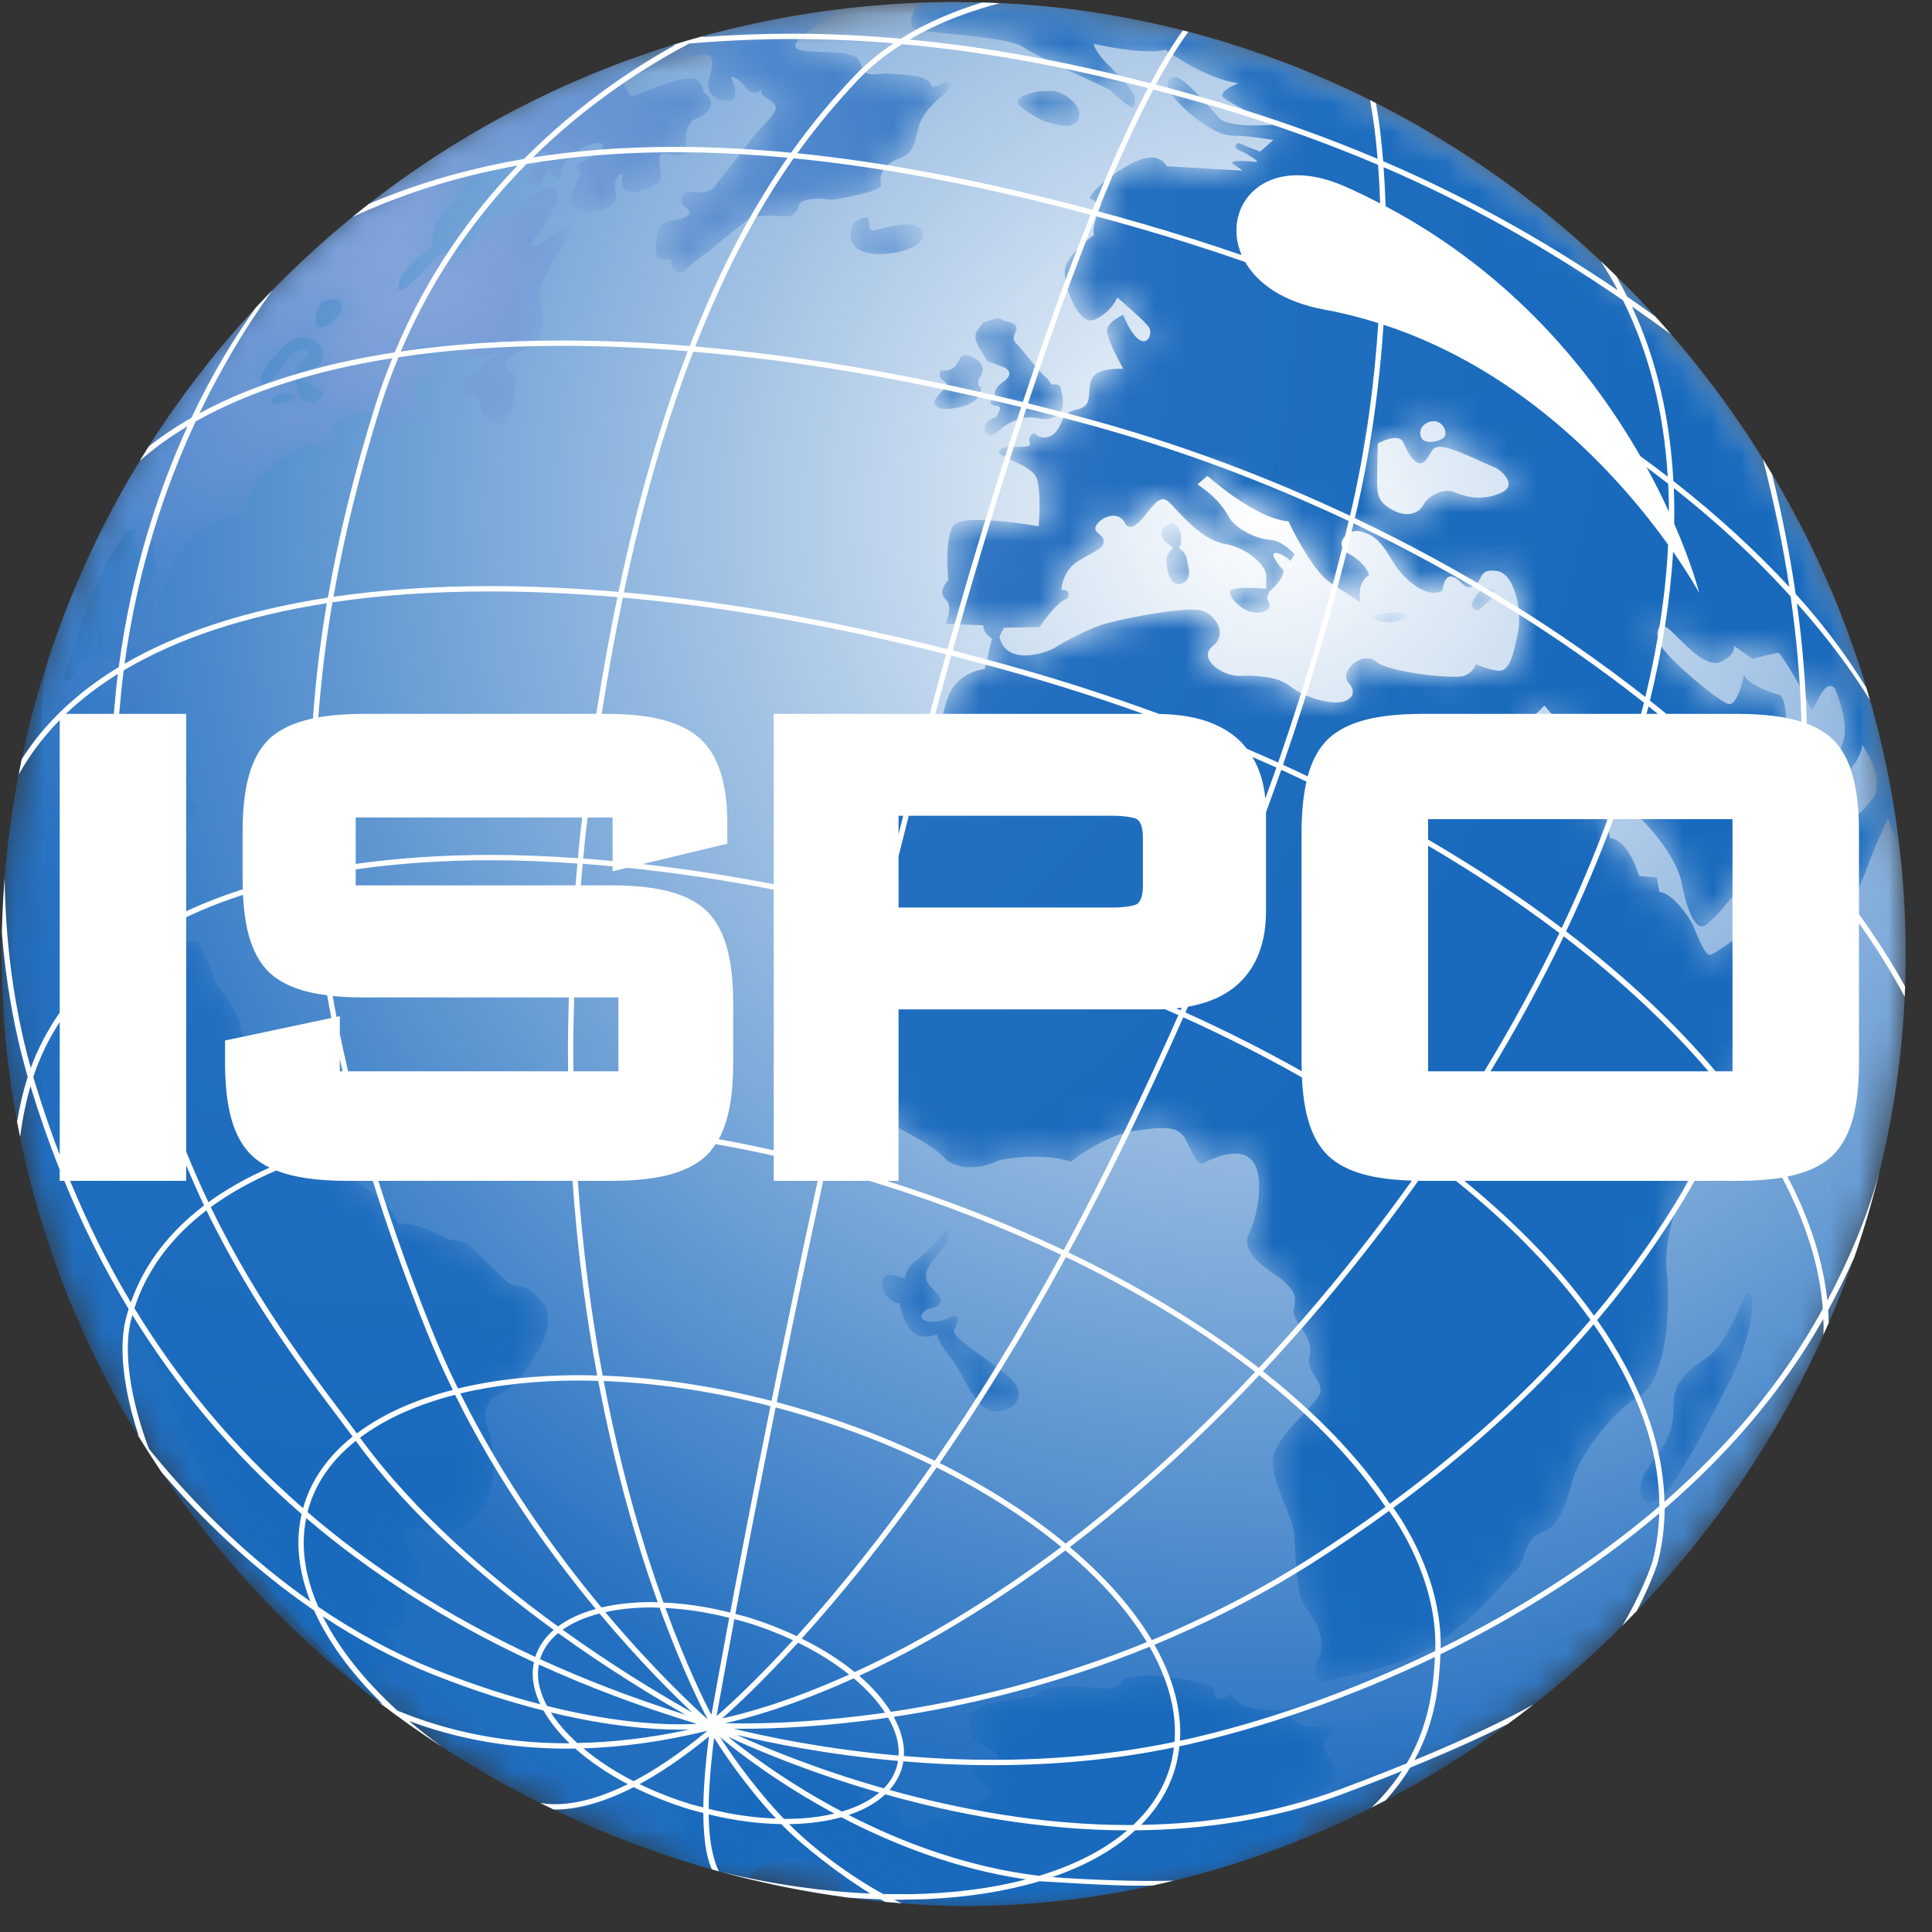 <svg width="66" height="66" viewBox="0 0 66 66" fill="none" xmlns="http://www.w3.org/2000/svg">
<rect x="0" y="0" width="66" height="66" fill="#333333" stroke="none"/>
<mask id="mask0_1643_113" style="mask-type:luminance" maskUnits="userSpaceOnUse" x="0" y="0" width="66" height="66">
<path d="M32.714 0.074C32.713 0.074 32.712 0.068 32.712 0.068C14.676 0.068 0.055 14.631 0.055 32.594C0.055 50.33 14.992 64.75 32.712 65.114C32.712 65.114 32.713 65.115 32.714 65.115C50.134 65.218 65.102 50.256 65.102 32.612C65.102 14.971 50.334 0.074 32.714 0.074Z" fill="white"/>
</mask>
<g mask="url(#mask0_1643_113)">
<path d="M32.714 0.074C32.713 0.074 32.712 0.068 32.712 0.068C14.676 0.068 0.055 14.631 0.055 32.594C0.055 50.33 14.992 64.75 32.712 65.114C32.712 65.114 32.713 65.115 32.714 65.115C50.134 65.218 65.102 50.256 65.102 32.612C65.102 14.971 50.334 0.074 32.714 0.074Z" fill="url(#paint0_radial_1643_113)"/>
</g>
<mask id="mask1_1643_113" style="mask-type:luminance" maskUnits="userSpaceOnUse" x="46" y="20" width="3" height="2">
<path d="M47.969 21.128C48.127 20.992 48.059 20.902 47.608 20.925C47.157 20.947 46.864 21.038 46.864 21.038C47 21.376 47.812 21.263 47.969 21.128Z" fill="white"/>
</mask>
<g mask="url(#mask1_1643_113)">
<path d="M47.969 21.128C48.127 20.992 48.059 20.902 47.608 20.925C47.157 20.947 46.864 21.038 46.864 21.038C47 21.376 47.812 21.263 47.969 21.128Z" fill="url(#paint1_radial_1643_113)"/>
</g>
<mask id="mask2_1643_113" style="mask-type:luminance" maskUnits="userSpaceOnUse" x="21" y="57" width="25" height="9">
<path d="M44.28 61.915C43.697 61.949 44.04 61.47 44.588 61.402C45.136 61.333 45.786 60.888 45.581 60.408C45.376 59.929 44.999 59.517 45.41 59.312C45.821 59.106 45.478 58.901 45.136 58.97C44.793 59.038 44.074 59.004 44.074 58.388C44.074 58.388 42.362 58.627 42.054 57.874C42.054 57.874 41.403 58.353 41.471 57.634C41.471 57.634 39.279 56.914 38.32 57.395C38.32 57.395 38.321 57.772 37.499 57.669C36.677 57.566 35.581 57.566 35.341 57.977C35.341 57.977 33.252 58.096 33.114 58.662C32.841 59.792 34.177 59.517 34.108 60.169C34.108 60.169 33.286 60.032 33.217 60.305C33.149 60.58 33.286 60.819 33.731 60.99C34.177 61.162 33.526 61.641 32.807 61.847C32.087 62.052 31.882 62.155 31.368 62.394C30.854 62.634 30.614 62.018 30.683 61.573C30.752 61.127 29.382 61.504 29.382 61.504C29.382 61.504 29.895 60.545 28.902 60.442C27.909 60.34 25.169 60.169 24.621 60.58C24.073 60.99 24.039 61.436 24.279 61.675C24.518 61.915 24.039 61.984 23.799 61.744C23.559 61.504 22.6 61.127 22.634 61.538C22.669 61.949 23.525 62.257 23.388 62.498C23.301 62.649 22.36 62.92 21.663 62.989C22.933 63.465 24.237 63.866 25.57 64.188C25.748 63.914 26.314 63.288 27.669 63.559C29.004 63.826 28.739 64.488 28.557 64.767C29.92 64.967 31.307 65.085 32.712 65.114C32.712 65.114 32.713 65.115 32.714 65.115C36.764 65.138 40.683 64.347 44.311 62.897C44.4 62.722 44.801 61.884 44.28 61.915Z" fill="white"/>
</mask>
<g mask="url(#mask2_1643_113)">
<path d="M44.28 61.915C43.697 61.949 44.04 61.47 44.588 61.402C45.136 61.333 45.786 60.888 45.581 60.408C45.376 59.929 44.999 59.517 45.41 59.312C45.821 59.106 45.478 58.901 45.136 58.97C44.793 59.038 44.074 59.004 44.074 58.388C44.074 58.388 42.362 58.627 42.054 57.874C42.054 57.874 41.403 58.353 41.471 57.634C41.471 57.634 39.279 56.914 38.32 57.395C38.32 57.395 38.321 57.772 37.499 57.669C36.677 57.566 35.581 57.566 35.341 57.977C35.341 57.977 33.252 58.096 33.114 58.662C32.841 59.792 34.177 59.517 34.108 60.169C34.108 60.169 33.286 60.032 33.217 60.305C33.149 60.58 33.286 60.819 33.731 60.99C34.177 61.162 33.526 61.641 32.807 61.847C32.087 62.052 31.882 62.155 31.368 62.394C30.854 62.634 30.614 62.018 30.683 61.573C30.752 61.127 29.382 61.504 29.382 61.504C29.382 61.504 29.895 60.545 28.902 60.442C27.909 60.34 25.169 60.169 24.621 60.58C24.073 60.99 24.039 61.436 24.279 61.675C24.518 61.915 24.039 61.984 23.799 61.744C23.559 61.504 22.6 61.127 22.634 61.538C22.669 61.949 23.525 62.257 23.388 62.498C23.301 62.649 22.36 62.92 21.663 62.989C22.933 63.465 24.237 63.866 25.57 64.188C25.748 63.914 26.314 63.288 27.669 63.559C29.004 63.826 28.739 64.488 28.557 64.767C29.92 64.967 31.307 65.085 32.712 65.114C32.712 65.114 32.713 65.115 32.714 65.115C36.764 65.138 40.683 64.347 44.311 62.897C44.4 62.722 44.801 61.884 44.28 61.915Z" fill="url(#paint2_radial_1643_113)"/>
</g>
<mask id="mask3_1643_113" style="mask-type:luminance" maskUnits="userSpaceOnUse" x="56" y="44" width="4" height="8">
<path d="M59.735 44.174C59.575 44.134 59.256 45.285 58.715 45.975C58.274 46.535 58.014 46.456 57.494 47.056C56.973 47.657 57.293 48.156 57.073 48.857C56.853 49.557 56.192 50.118 56.073 50.598C55.952 51.078 56.112 51.539 56.653 51.238C57.194 50.938 58.554 48.216 59.135 47.096C59.715 45.975 60.066 44.257 59.735 44.174Z" fill="white"/>
</mask>
<g mask="url(#mask3_1643_113)">
<path d="M59.735 44.174C59.575 44.134 59.256 45.285 58.715 45.975C58.274 46.535 58.014 46.456 57.494 47.056C56.973 47.657 57.293 48.156 57.073 48.857C56.853 49.557 56.192 50.118 56.073 50.598C55.952 51.078 56.112 51.539 56.653 51.238C57.194 50.938 58.554 48.216 59.135 47.096C59.715 45.975 60.066 44.257 59.735 44.174Z" fill="url(#paint3_radial_1643_113)"/>
</g>
<mask id="mask4_1643_113" style="mask-type:luminance" maskUnits="userSpaceOnUse" x="30" y="41" width="5" height="8">
<path d="M32.601 45.407C32.601 45.407 32.978 44.757 32.395 45.03C31.814 45.305 31.128 45.099 31.677 44.723C31.677 44.723 32.395 44.62 32.053 44.243C31.711 43.866 31.402 43.661 31.882 43.044C32.362 42.428 32.43 42.462 32.395 41.948C32.395 41.948 31.814 42.702 31.231 43.113C31.231 43.113 30.854 43.455 30.923 43.695C30.923 43.695 30.135 43.319 30.135 43.798C30.135 44.277 30.512 44.517 30.717 44.517C30.717 44.517 30.889 45.304 31.231 45.544C31.574 45.784 32.019 45.579 32.019 45.579C32.019 45.579 32.019 45.853 32.465 46.366C32.909 46.88 33.286 48.182 33.971 48.215C34.656 48.25 35.17 47.667 34.485 47.051C33.8 46.434 32.43 45.682 32.601 45.407Z" fill="white"/>
</mask>
<g mask="url(#mask4_1643_113)">
<path d="M32.601 45.407C32.601 45.407 32.978 44.757 32.395 45.03C31.814 45.305 31.128 45.099 31.677 44.723C31.677 44.723 32.395 44.62 32.053 44.243C31.711 43.866 31.402 43.661 31.882 43.044C32.362 42.428 32.43 42.462 32.395 41.948C32.395 41.948 31.814 42.702 31.231 43.113C31.231 43.113 30.854 43.455 30.923 43.695C30.923 43.695 30.135 43.319 30.135 43.798C30.135 44.277 30.512 44.517 30.717 44.517C30.717 44.517 30.889 45.304 31.231 45.544C31.574 45.784 32.019 45.579 32.019 45.579C32.019 45.579 32.019 45.853 32.465 46.366C32.909 46.88 33.286 48.182 33.971 48.215C34.656 48.25 35.17 47.667 34.485 47.051C33.8 46.434 32.43 45.682 32.601 45.407Z" fill="url(#paint4_radial_1643_113)"/>
</g>
<mask id="mask5_1643_113" style="mask-type:luminance" maskUnits="userSpaceOnUse" x="39" y="17" width="2" height="3">
<path d="M40.254 18.714C40.254 18.714 40.367 18.724 40.344 18.33C40.322 17.924 40.051 17.879 40.051 17.879C40.051 17.879 39.984 17.834 39.781 18.015C39.433 18.324 40.074 18.714 40.074 18.714C40.074 18.714 39.848 18.895 39.848 19.165C39.848 19.436 39.961 20.09 40.367 19.932C40.773 19.774 40.593 19.413 40.548 19.12C40.502 18.827 40.254 18.714 40.254 18.714Z" fill="white"/>
</mask>
<g mask="url(#mask5_1643_113)">
<path d="M40.254 18.714C40.254 18.714 40.367 18.724 40.344 18.33C40.322 17.924 40.051 17.879 40.051 17.879C40.051 17.879 39.984 17.834 39.781 18.015C39.433 18.324 40.074 18.714 40.074 18.714C40.074 18.714 39.848 18.895 39.848 19.165C39.848 19.436 39.961 20.09 40.367 19.932C40.773 19.774 40.593 19.413 40.548 19.12C40.502 18.827 40.254 18.714 40.254 18.714Z" fill="url(#paint5_radial_1643_113)"/>
</g>
<mask id="mask6_1643_113" style="mask-type:luminance" maskUnits="userSpaceOnUse" x="50" y="20" width="2" height="1">
<path d="M50.609 20.767C50.789 20.587 51.308 20.225 50.902 20.113C50.496 20 50.27 20.654 50.27 20.654C50.27 20.767 50.428 20.947 50.609 20.767Z" fill="white"/>
</mask>
<g mask="url(#mask6_1643_113)">
<path d="M50.609 20.767C50.789 20.587 51.308 20.225 50.902 20.113C50.496 20 50.27 20.654 50.27 20.654C50.27 20.767 50.428 20.947 50.609 20.767Z" fill="url(#paint6_radial_1643_113)"/>
</g>
<mask id="mask7_1643_113" style="mask-type:luminance" maskUnits="userSpaceOnUse" x="34" y="3" width="3" height="2">
<path d="M35.677 4.142C36.083 4.255 36.691 4.481 36.849 4.029C37.007 3.578 36.285 3.105 35.947 3.105C35.609 3.105 35.316 3.127 35.271 3.172C35.271 3.172 34.526 3.33 34.842 3.623C35.158 3.917 35.677 4.142 35.677 4.142Z" fill="white"/>
</mask>
<g mask="url(#mask7_1643_113)">
<path d="M35.677 4.142C36.083 4.255 36.691 4.481 36.849 4.029C37.007 3.578 36.285 3.105 35.947 3.105C35.609 3.105 35.316 3.127 35.271 3.172C35.271 3.172 34.526 3.33 34.842 3.623C35.158 3.917 35.677 4.142 35.677 4.142Z" fill="url(#paint7_radial_1643_113)"/>
</g>
<mask id="mask8_1643_113" style="mask-type:luminance" maskUnits="userSpaceOnUse" x="33" y="10" width="4" height="5">
<path d="M34.322 12.556C34.728 12.781 34.232 13.075 34.232 13.075C33.893 13.323 34.006 13.503 34.006 13.503C33.623 13.864 34.029 13.864 34.029 13.864C34.322 13.841 34.029 14.248 34.029 14.248C33.555 14.383 33.555 14.766 33.781 14.857C34.006 14.947 34.119 14.563 34.75 14.338C35.382 14.112 35.541 14.451 36.014 14.248C36.488 14.044 36.262 13.435 36.24 13.255C36.217 13.075 35.924 13.142 35.924 13.142L35.788 12.939C35.518 12.736 34.908 11.924 34.773 11.789C34.638 11.653 34.57 11.608 34.705 11.315C34.84 11.022 34.367 10.977 34.367 10.977C34.096 10.864 34.142 10.819 33.848 10.931C33.555 11.044 33.645 10.931 33.397 11.27C33.149 11.608 33.577 12.014 33.713 12.33L34.322 12.556Z" fill="white"/>
</mask>
<g mask="url(#mask8_1643_113)">
<path d="M34.322 12.556C34.728 12.781 34.232 13.075 34.232 13.075C33.893 13.323 34.006 13.503 34.006 13.503C33.623 13.864 34.029 13.864 34.029 13.864C34.322 13.841 34.029 14.248 34.029 14.248C33.555 14.383 33.555 14.766 33.781 14.857C34.006 14.947 34.119 14.563 34.75 14.338C35.382 14.112 35.541 14.451 36.014 14.248C36.488 14.044 36.262 13.435 36.24 13.255C36.217 13.075 35.924 13.142 35.924 13.142L35.788 12.939C35.518 12.736 34.908 11.924 34.773 11.789C34.638 11.653 34.57 11.608 34.705 11.315C34.84 11.022 34.367 10.977 34.367 10.977C34.096 10.864 34.142 10.819 33.848 10.931C33.555 11.044 33.645 10.931 33.397 11.27C33.149 11.608 33.577 12.014 33.713 12.33L34.322 12.556Z" fill="url(#paint8_radial_1643_113)"/>
</g>
<mask id="mask9_1643_113" style="mask-type:luminance" maskUnits="userSpaceOnUse" x="1" y="0" width="32" height="60">
<path d="M4.162 18.405C4.162 18.405 4.29 18.118 4.608 18.055C4.725 18.031 4.432 18.573 4.735 18.914C4.989 19.2 5.179 18.329 5.212 18.532C5.386 19.576 5.244 19.583 5.021 20.092C4.759 20.693 4.035 21.97 4.29 22.098H4.703C4.703 22.098 4.639 22.957 4.162 22.702C3.684 22.448 3.144 22.384 2.825 22.543C2.507 22.702 2.538 23.498 2.188 23.179C2.188 23.179 3.016 20.028 4.162 18.405ZM10.369 11.529C11.101 11.593 11.165 12.261 10.911 12.452C10.656 12.643 10.306 13.025 10.306 13.025C10.306 13.025 11.324 13.312 10.974 13.598C10.624 13.885 10.242 13.694 10.21 13.439C10.178 13.184 10.019 12.802 10.019 12.802L10.56 12.038C10.56 12.038 10.179 11.688 9.637 12.516C9.096 13.344 8.905 13.121 8.873 12.93C8.873 12.93 9.637 11.465 10.369 11.529ZM11.324 10.224C11.897 10.255 11.706 10.637 11.42 10.924C11.133 11.21 10.91 11.274 10.783 11.051C10.783 11.051 10.751 10.192 11.324 10.224ZM9.797 13.725C9.51 13.757 9.287 13.917 9.287 13.63C9.287 13.63 9.51 13.344 9.86 13.439C10.21 13.534 10.084 13.693 9.797 13.725ZM13.028 56.833C13.434 56.923 13.659 56.788 13.614 56.472C13.569 56.157 13.073 55.615 13.073 55.615L13.546 55.66C13.907 55.592 13.817 54.87 13.795 54.622C13.772 54.374 13.907 54.419 14.201 53.991C14.495 53.562 14.246 53.292 13.975 52.953C13.704 52.615 13.795 52.05 14.246 52.187C14.698 52.322 15.306 52.705 16.231 51.87C17.157 51.036 16.84 49.254 16.637 48.69C16.434 48.126 16.84 47.743 16.84 47.743C17.787 47.449 18.577 45.78 18.577 45.78C18.915 44.787 18.599 44.562 18.284 44.224C17.968 43.885 17.63 43.976 17.404 43.841C17.178 43.705 16.141 42.601 15.961 42.488C15.78 42.375 15.351 42.352 15.351 42.352C15.351 42.352 15.351 42.352 14.675 42.037C13.998 41.721 13.592 41.811 13.592 41.811C13.592 41.811 13.501 41.405 13.005 40.976C12.509 40.548 10.953 39.533 10.953 39.533C10.953 39.533 10.93 39.78 10.84 38.675C10.749 37.57 10.276 36.984 9.757 36.285C9.238 35.585 8.336 35.383 8.336 35.383C8.178 35.27 8.223 34.954 8.111 34.728C7.661 33.828 7.434 33.736 7.389 33.623C7.186 32.969 6.78 32.179 6.78 32.179C6.78 32.179 6.306 32.179 5.9 32.066C5.494 31.954 5.156 31.886 4.975 31.345C4.795 30.803 4.254 30.894 4.254 30.894C4.705 30.781 4.683 30.307 4.683 30.307C4.412 30.014 3.825 30.533 3.825 30.533C2.991 30.555 2.946 31.142 2.946 31.142C3.013 30.443 2.359 30.239 2.359 30.239C1.953 30.104 2.133 29.202 2.179 28.547C2.224 27.893 2.63 27.172 2.653 26.54C2.675 25.909 2.088 25.751 2.201 25.277C2.314 24.804 2.517 24.781 2.765 24.014C3.013 23.247 3.352 23.134 3.352 23.134C3.352 23.134 3.329 23.54 3.78 23.653C4.231 23.766 3.938 24.149 3.87 24.555C3.803 24.961 4.231 25.39 4.66 25.593C5.088 25.796 4.818 26.089 4.818 26.089C4.818 26.089 4.434 25.932 4.322 26.428C4.209 26.924 5.743 27.218 5.743 27.218C5.743 27.218 5.788 27.375 6.058 27.714C6.329 28.052 6.735 27.736 6.735 27.533C6.735 27.33 6.171 27.443 6.171 27.172C6.171 26.901 5.991 26.586 5.743 26.293C5.495 25.999 5.134 25.706 4.953 25.458C4.772 25.21 5.156 25.142 5.404 25.345C5.652 25.548 5.946 25.074 5.833 24.848C5.72 24.623 5.337 24.939 4.931 25.006C4.524 25.074 4.682 24.285 4.682 24.285L5.404 24.33C5.404 24.33 5.292 23.721 5.472 23.338C5.652 22.954 5.495 22.661 5.404 22.39C5.314 22.119 5.585 21.939 5.585 21.939C5.833 21.42 5.562 21.105 5.494 21.105C5.426 21.105 5.201 21.06 5.72 19.729C6.239 18.398 7.412 17.631 7.908 17.698C8.405 17.766 8.427 17.134 8.427 17.134C8.698 16.187 9.915 15.42 10.389 15.263C10.863 15.104 11.246 15.285 11.246 15.285C11.246 15.285 11.382 15.465 11.337 14.744C11.291 14.022 13.051 14.045 13.051 14.045C13.051 14.045 13.029 14.203 12.758 14.428C12.487 14.654 12.464 14.902 13.48 14.609C14.495 14.316 14.675 14.428 14.924 14.113C15.172 13.797 15.014 13.526 14.698 13.819C14.698 13.819 14.359 14.022 14.156 13.459C13.953 12.895 15.127 12.714 15.014 12.353C14.901 11.992 14.247 12.466 14.044 12.127C13.841 11.789 15.127 11.676 15.623 12.06C16.119 12.443 17.134 11.992 17.134 11.992C17.134 11.992 15.578 13.052 15.555 13.414C15.533 13.775 16.119 13.346 16.345 13.616C16.57 13.887 16.277 14.226 16.863 14.473C17.45 14.722 17.675 13.233 17.608 12.939C17.54 12.646 17.427 12.849 17.292 12.511C17.157 12.172 17.968 12.015 18.352 11.586C18.735 11.158 18.375 10.39 18.442 9.894C18.51 9.398 19.434 8.203 19.48 7.887C19.525 7.571 19.006 7.932 18.69 8.18C18.375 8.428 17.946 8.586 18.262 8.135C18.578 7.684 19.141 6.894 19.051 6.669C18.961 6.443 18.826 6.353 18.42 6.534C18.014 6.714 17.517 7.233 17.066 7.346C16.615 7.458 15.916 8.541 15.916 8.541L14.946 8.699C14.946 8.699 14.81 8.902 14.54 9.195C14.269 9.489 13.434 10.346 13.637 9.646C13.84 8.947 14.788 8.474 14.743 8.451C14.765 7.526 15.059 7.458 15.825 6.421C16.592 5.383 18.735 5.18 18.735 5.18C18.735 5.18 18.442 5.518 18.104 5.857C17.765 6.195 18.036 6.263 18.307 6.308C18.578 6.353 18.623 5.586 18.78 5.812C18.938 6.037 19.164 6.285 19.186 5.879C19.209 5.473 19.57 5.293 19.795 5.112C20.021 4.931 20.676 4.751 20.608 5.022C20.54 5.292 19.502 5.609 19.705 5.744C19.908 5.879 19.795 6.015 19.547 6.534C19.299 7.052 19.795 7.346 20.45 7.188C21.104 7.03 21.059 6.781 21.014 6.398C20.969 6.015 21.33 5.767 21.262 6.105C21.195 6.443 21.352 6.714 22.074 6.466C22.796 6.218 22.525 5.924 22.525 5.496C22.525 5.067 22.796 5.293 23.224 5.316C23.653 5.338 23.315 4.932 23.472 4.435C23.63 3.939 23.901 4.12 24.194 3.782C24.487 3.443 24.036 3.149 24.036 3.149C24.036 3.149 24.014 2.721 23.63 2.676C23.247 2.631 22.345 3.014 21.916 3.172C21.488 3.331 21.578 3.33 21.33 2.946C21.082 2.563 23.675 1.886 24.081 1.864C24.487 1.841 24.307 2.382 24.217 2.698C24.127 3.014 24.262 3.398 24.826 3.443C25.39 3.488 24.962 2.631 24.962 2.631C24.962 2.631 25.187 2.586 25.458 2.969C25.729 3.352 26.021 3.06 26.021 3.06C25.931 3.308 26.292 3.33 26.472 3.578C26.653 3.827 26.044 4.233 25.547 4.91C25.051 5.587 24.623 6.06 24.465 6.308C24.307 6.556 24.036 6.601 23.653 6.556C23.27 6.511 23.134 6.895 23.427 7.098C23.721 7.301 23.472 7.458 22.999 7.526C22.525 7.594 22.434 7.797 22.412 8.451C22.389 9.105 22.863 8.744 22.909 8.902C22.954 9.06 22.976 9.218 23.179 9.308C23.382 9.398 23.405 9.128 24.149 8.632C24.149 8.632 25.299 7.684 25.547 7.504C25.796 7.323 26.404 7.368 26.834 7.391C27.262 7.413 27.307 6.962 27.307 6.962C27.307 6.962 27.488 6.692 28.413 6.827C28.413 6.827 30.194 6.556 30.104 6.308C30.014 6.059 30.149 5.654 30.624 5.451C31.097 5.248 31.165 5.248 31.368 4.391C31.571 3.534 32.608 3.105 32.45 2.879C32.292 2.654 31.864 3.15 31.797 2.879C31.729 2.609 30.985 2.541 30.375 2.518C29.766 2.496 29.585 2.721 29.382 2.135C29.179 1.548 27.307 1.954 27.172 1.593C27.065 1.309 28.381 0.582 28.944 0.285C16.057 1.76 5.453 10.705 1.607 22.664C1.337 24.057 1.426 25.128 1.489 25.852C1.579 26.89 1.579 30.002 1.579 30.002C1.579 31.536 2.482 31.536 2.482 31.536L2.391 34.513C2.391 34.513 2.03 34.693 1.76 36.092C1.3 38.465 3.609 43.986 4.421 45.023C5.233 46.06 6.541 49.579 6.541 49.579C7.856 53.202 10.677 56.183 12.747 58.003C13.277 58.415 13.82 58.81 14.374 59.191C13.334 58.09 12.703 56.761 13.028 56.833Z" fill="white"/>
</mask>
<g mask="url(#mask9_1643_113)">
<path d="M4.162 18.405C4.162 18.405 4.29 18.118 4.608 18.055C4.725 18.031 4.432 18.573 4.735 18.914C4.989 19.2 5.179 18.329 5.212 18.532C5.386 19.576 5.244 19.583 5.021 20.092C4.759 20.693 4.035 21.97 4.29 22.098H4.703C4.703 22.098 4.639 22.957 4.162 22.702C3.684 22.448 3.144 22.384 2.825 22.543C2.507 22.702 2.538 23.498 2.188 23.179C2.188 23.179 3.016 20.028 4.162 18.405ZM10.369 11.529C11.101 11.593 11.165 12.261 10.911 12.452C10.656 12.643 10.306 13.025 10.306 13.025C10.306 13.025 11.324 13.312 10.974 13.598C10.624 13.885 10.242 13.694 10.21 13.439C10.178 13.184 10.019 12.802 10.019 12.802L10.56 12.038C10.56 12.038 10.179 11.688 9.637 12.516C9.096 13.344 8.905 13.121 8.873 12.93C8.873 12.93 9.637 11.465 10.369 11.529ZM11.324 10.224C11.897 10.255 11.706 10.637 11.42 10.924C11.133 11.21 10.91 11.274 10.783 11.051C10.783 11.051 10.751 10.192 11.324 10.224ZM9.797 13.725C9.51 13.757 9.287 13.917 9.287 13.63C9.287 13.63 9.51 13.344 9.86 13.439C10.21 13.534 10.084 13.693 9.797 13.725ZM13.028 56.833C13.434 56.923 13.659 56.788 13.614 56.472C13.569 56.157 13.073 55.615 13.073 55.615L13.546 55.66C13.907 55.592 13.817 54.87 13.795 54.622C13.772 54.374 13.907 54.419 14.201 53.991C14.495 53.562 14.246 53.292 13.975 52.953C13.704 52.615 13.795 52.05 14.246 52.187C14.698 52.322 15.306 52.705 16.231 51.87C17.157 51.036 16.84 49.254 16.637 48.69C16.434 48.126 16.84 47.743 16.84 47.743C17.787 47.449 18.577 45.78 18.577 45.78C18.915 44.787 18.599 44.562 18.284 44.224C17.968 43.885 17.63 43.976 17.404 43.841C17.178 43.705 16.141 42.601 15.961 42.488C15.78 42.375 15.351 42.352 15.351 42.352C15.351 42.352 15.351 42.352 14.675 42.037C13.998 41.721 13.592 41.811 13.592 41.811C13.592 41.811 13.501 41.405 13.005 40.976C12.509 40.548 10.953 39.533 10.953 39.533C10.953 39.533 10.93 39.78 10.84 38.675C10.749 37.57 10.276 36.984 9.757 36.285C9.238 35.585 8.336 35.383 8.336 35.383C8.178 35.27 8.223 34.954 8.111 34.728C7.661 33.828 7.434 33.736 7.389 33.623C7.186 32.969 6.78 32.179 6.78 32.179C6.78 32.179 6.306 32.179 5.9 32.066C5.494 31.954 5.156 31.886 4.975 31.345C4.795 30.803 4.254 30.894 4.254 30.894C4.705 30.781 4.683 30.307 4.683 30.307C4.412 30.014 3.825 30.533 3.825 30.533C2.991 30.555 2.946 31.142 2.946 31.142C3.013 30.443 2.359 30.239 2.359 30.239C1.953 30.104 2.133 29.202 2.179 28.547C2.224 27.893 2.63 27.172 2.653 26.54C2.675 25.909 2.088 25.751 2.201 25.277C2.314 24.804 2.517 24.781 2.765 24.014C3.013 23.247 3.352 23.134 3.352 23.134C3.352 23.134 3.329 23.54 3.78 23.653C4.231 23.766 3.938 24.149 3.87 24.555C3.803 24.961 4.231 25.39 4.66 25.593C5.088 25.796 4.818 26.089 4.818 26.089C4.818 26.089 4.434 25.932 4.322 26.428C4.209 26.924 5.743 27.218 5.743 27.218C5.743 27.218 5.788 27.375 6.058 27.714C6.329 28.052 6.735 27.736 6.735 27.533C6.735 27.33 6.171 27.443 6.171 27.172C6.171 26.901 5.991 26.586 5.743 26.293C5.495 25.999 5.134 25.706 4.953 25.458C4.772 25.21 5.156 25.142 5.404 25.345C5.652 25.548 5.946 25.074 5.833 24.848C5.72 24.623 5.337 24.939 4.931 25.006C4.524 25.074 4.682 24.285 4.682 24.285L5.404 24.33C5.404 24.33 5.292 23.721 5.472 23.338C5.652 22.954 5.495 22.661 5.404 22.39C5.314 22.119 5.585 21.939 5.585 21.939C5.833 21.42 5.562 21.105 5.494 21.105C5.426 21.105 5.201 21.06 5.72 19.729C6.239 18.398 7.412 17.631 7.908 17.698C8.405 17.766 8.427 17.134 8.427 17.134C8.698 16.187 9.915 15.42 10.389 15.263C10.863 15.104 11.246 15.285 11.246 15.285C11.246 15.285 11.382 15.465 11.337 14.744C11.291 14.022 13.051 14.045 13.051 14.045C13.051 14.045 13.029 14.203 12.758 14.428C12.487 14.654 12.464 14.902 13.48 14.609C14.495 14.316 14.675 14.428 14.924 14.113C15.172 13.797 15.014 13.526 14.698 13.819C14.698 13.819 14.359 14.022 14.156 13.459C13.953 12.895 15.127 12.714 15.014 12.353C14.901 11.992 14.247 12.466 14.044 12.127C13.841 11.789 15.127 11.676 15.623 12.06C16.119 12.443 17.134 11.992 17.134 11.992C17.134 11.992 15.578 13.052 15.555 13.414C15.533 13.775 16.119 13.346 16.345 13.616C16.57 13.887 16.277 14.226 16.863 14.473C17.45 14.722 17.675 13.233 17.608 12.939C17.54 12.646 17.427 12.849 17.292 12.511C17.157 12.172 17.968 12.015 18.352 11.586C18.735 11.158 18.375 10.39 18.442 9.894C18.51 9.398 19.434 8.203 19.48 7.887C19.525 7.571 19.006 7.932 18.69 8.18C18.375 8.428 17.946 8.586 18.262 8.135C18.578 7.684 19.141 6.894 19.051 6.669C18.961 6.443 18.826 6.353 18.42 6.534C18.014 6.714 17.517 7.233 17.066 7.346C16.615 7.458 15.916 8.541 15.916 8.541L14.946 8.699C14.946 8.699 14.81 8.902 14.54 9.195C14.269 9.489 13.434 10.346 13.637 9.646C13.84 8.947 14.788 8.474 14.743 8.451C14.765 7.526 15.059 7.458 15.825 6.421C16.592 5.383 18.735 5.18 18.735 5.18C18.735 5.18 18.442 5.518 18.104 5.857C17.765 6.195 18.036 6.263 18.307 6.308C18.578 6.353 18.623 5.586 18.78 5.812C18.938 6.037 19.164 6.285 19.186 5.879C19.209 5.473 19.57 5.293 19.795 5.112C20.021 4.931 20.676 4.751 20.608 5.022C20.54 5.292 19.502 5.609 19.705 5.744C19.908 5.879 19.795 6.015 19.547 6.534C19.299 7.052 19.795 7.346 20.45 7.188C21.104 7.03 21.059 6.781 21.014 6.398C20.969 6.015 21.33 5.767 21.262 6.105C21.195 6.443 21.352 6.714 22.074 6.466C22.796 6.218 22.525 5.924 22.525 5.496C22.525 5.067 22.796 5.293 23.224 5.316C23.653 5.338 23.315 4.932 23.472 4.435C23.63 3.939 23.901 4.12 24.194 3.782C24.487 3.443 24.036 3.149 24.036 3.149C24.036 3.149 24.014 2.721 23.63 2.676C23.247 2.631 22.345 3.014 21.916 3.172C21.488 3.331 21.578 3.33 21.33 2.946C21.082 2.563 23.675 1.886 24.081 1.864C24.487 1.841 24.307 2.382 24.217 2.698C24.127 3.014 24.262 3.398 24.826 3.443C25.39 3.488 24.962 2.631 24.962 2.631C24.962 2.631 25.187 2.586 25.458 2.969C25.729 3.352 26.021 3.06 26.021 3.06C25.931 3.308 26.292 3.33 26.472 3.578C26.653 3.827 26.044 4.233 25.547 4.91C25.051 5.587 24.623 6.06 24.465 6.308C24.307 6.556 24.036 6.601 23.653 6.556C23.27 6.511 23.134 6.895 23.427 7.098C23.721 7.301 23.472 7.458 22.999 7.526C22.525 7.594 22.434 7.797 22.412 8.451C22.389 9.105 22.863 8.744 22.909 8.902C22.954 9.06 22.976 9.218 23.179 9.308C23.382 9.398 23.405 9.128 24.149 8.632C24.149 8.632 25.299 7.684 25.547 7.504C25.796 7.323 26.404 7.368 26.834 7.391C27.262 7.413 27.307 6.962 27.307 6.962C27.307 6.962 27.488 6.692 28.413 6.827C28.413 6.827 30.194 6.556 30.104 6.308C30.014 6.059 30.149 5.654 30.624 5.451C31.097 5.248 31.165 5.248 31.368 4.391C31.571 3.534 32.608 3.105 32.45 2.879C32.292 2.654 31.864 3.15 31.797 2.879C31.729 2.609 30.985 2.541 30.375 2.518C29.766 2.496 29.585 2.721 29.382 2.135C29.179 1.548 27.307 1.954 27.172 1.593C27.065 1.309 28.381 0.582 28.944 0.285C16.057 1.76 5.453 10.705 1.607 22.664C1.337 24.057 1.426 25.128 1.489 25.852C1.579 26.89 1.579 30.002 1.579 30.002C1.579 31.536 2.482 31.536 2.482 31.536L2.391 34.513C2.391 34.513 2.03 34.693 1.76 36.092C1.3 38.465 3.609 43.986 4.421 45.023C5.233 46.06 6.541 49.579 6.541 49.579C7.856 53.202 10.677 56.183 12.747 58.003C13.277 58.415 13.82 58.81 14.374 59.191C13.334 58.09 12.703 56.761 13.028 56.833Z" fill="url(#paint9_radial_1643_113)"/>
</g>
<mask id="mask10_1643_113" style="mask-type:luminance" maskUnits="userSpaceOnUse" x="31" y="12" width="3" height="2">
<path d="M32.788 13.909C33.6 13.729 33.51 13.232 33.51 13.232C33.307 13.142 33.487 12.871 33.487 12.871C33.736 12.511 33.397 12.24 33.081 12.149C32.765 12.059 32.788 12.398 32.585 12.556C32.382 12.714 32.134 12.646 32.134 12.646C32.044 12.917 32.134 12.917 32.292 13.052C32.45 13.187 32.202 13.3 31.999 13.571C31.796 13.841 31.976 14.089 32.788 13.909Z" fill="white"/>
</mask>
<g mask="url(#mask10_1643_113)">
<path d="M32.788 13.909C33.6 13.729 33.51 13.232 33.51 13.232C33.307 13.142 33.487 12.871 33.487 12.871C33.736 12.511 33.397 12.24 33.081 12.149C32.765 12.059 32.788 12.398 32.585 12.556C32.382 12.714 32.134 12.646 32.134 12.646C32.044 12.917 32.134 12.917 32.292 13.052C32.45 13.187 32.202 13.3 31.999 13.571C31.796 13.841 31.976 14.089 32.788 13.909Z" fill="url(#paint10_radial_1643_113)"/>
</g>
<mask id="mask11_1643_113" style="mask-type:luminance" maskUnits="userSpaceOnUse" x="27" y="0" width="38" height="58">
<path d="M45.421 19.887C46.007 20.27 46.481 20.586 46.481 20.586C46.481 20.586 46.3 19.955 46.774 19.639C46.774 19.639 46.639 19.21 46.075 18.917C45.511 18.623 46.03 18.037 46.458 18.15C46.887 18.262 47.135 18.421 47.541 19.12C47.947 19.819 48.759 20.474 49.277 20.18C49.277 20.18 49.323 19.594 49.639 19.707C49.955 19.819 50 20.18 50.338 20.022C50.676 19.864 50.473 19.413 51.128 19.503C51.782 19.594 52.007 20.97 51.849 21.646C51.692 22.323 51.601 22.978 51.15 22.91C50.699 22.842 50.429 22.684 50.429 22.684C50.429 22.684 50.338 22.978 50 23.09C49.662 23.203 47.428 22.977 47 22.594C46.571 22.21 45.714 22.933 46.075 23.338C46.436 23.744 46.043 24.048 45.511 23.992C44.856 23.925 44.337 23.654 44.021 23.406C43.519 23.011 42.33 23.09 42.33 23.09C41.721 23.09 40.909 22.481 41.428 22.075C41.947 21.669 41.54 20.992 41.044 20.857C40.548 20.722 38.675 21.06 37.841 21.285C37.006 21.511 35.968 22.165 35.968 22.165C35.382 22.436 34.344 22.616 34.142 21.759C34.136 21.737 34.299 21.444 34.299 21.444L35.517 21.421C35.517 21.421 36.081 20.541 36.464 20.451C36.464 20.451 36.645 20.135 36.262 20.158C36.262 20.158 36.262 19.503 36.87 19.143C37.48 18.782 37.706 18.736 37.706 18.488C37.706 18.24 37.255 18.195 37.48 17.902C37.706 17.609 38.247 17.451 38.45 17.902C38.45 17.902 38.607 18.217 39.036 17.699C39.465 17.18 39.645 16.887 39.938 17.157C40.232 17.428 40.977 18.42 41.834 18.578C42.691 18.737 43.232 19.346 43.255 19.639V20.113C43.255 20.113 42.059 20 42.014 20.203C41.969 20.406 42.51 21.015 43.052 20.925C43.593 20.834 43.277 20.451 43.277 20.451L43.367 20.203C43.367 20.203 43.886 19.774 43.841 19.481C43.841 19.481 43.345 18.94 43.548 18.895C43.751 18.85 44.089 19.165 44.089 19.165L44.224 18.94C44.224 18.94 43.819 18.466 43.39 18.443C42.962 18.421 42.217 18.082 41.992 17.676C41.766 17.27 41.45 16.909 40.908 16.548L41.247 16.255C41.247 16.255 42.871 17.721 44.022 17.811C44.022 17.857 44.834 19.503 45.421 19.887ZM47.067 15.15C47.067 15.15 47.789 14.744 47.947 15.128C48.105 15.511 48.398 16.007 48.669 15.759C48.939 15.511 48.849 15.173 49.368 15.285C49.887 15.398 50.992 15.963 51.06 15.963C51.128 15.963 51.917 16.526 51.308 16.82C50.699 17.113 50.135 17 49.707 16.82C49.277 16.639 48.759 16.977 48.623 17.248C48.488 17.519 48.083 17.699 47.586 17.428C47.09 17.158 47.045 16.932 47.045 16.436C47.045 15.94 47.067 15.15 47.067 15.15ZM48.849 14.406C49.223 14.299 49.435 14.677 49.368 14.879C49.3 15.082 48.714 15.195 48.578 14.992C48.443 14.789 48.533 14.496 48.849 14.406ZM52.759 24.102L54.202 25.794C54.202 25.794 55.148 26.392 55.247 27.039C55.247 27.039 55.447 27.488 55.895 27.836C56.343 28.184 57.288 29.33 57.438 30.126C57.587 30.922 57.886 31.819 58.235 31.619C58.558 31.435 59.568 30.263 60.07 29.3C60.109 29.225 60.46 30.049 60.936 29.703C61.812 29.07 61.817 26.761 60.856 27.121C60.773 26.798 60.858 26.374 60.9 26.082C61.051 25.019 61.082 24.036 60.823 23.753C60.823 23.753 59.729 23.455 59.579 23.057C59.579 23.057 59.38 24.052 59.081 24.052C58.782 24.052 56.99 22.508 56.741 22.061C56.492 21.613 56.641 21.165 57.04 21.513C57.438 21.861 58.235 22.857 58.782 22.608C59.33 22.359 59.23 22.061 59.23 22.061L59.877 22.509C59.877 22.509 60.35 22.376 60.736 22.298C60.836 22.278 61.667 23.692 61.817 24.14C61.966 24.588 62.237 23.099 62.677 23.499C62.677 23.499 63.198 24.66 62.957 25.361C62.717 26.061 62.297 26.381 62.477 26.922C62.657 27.462 63.038 27.642 63.218 27.302C63.398 26.962 62.998 26.521 63.298 26.161C63.598 25.801 63.618 25.441 63.618 25.441C63.618 25.441 64.438 26.601 63.978 27.262C63.518 27.922 62.938 28.182 62.817 28.663C62.697 29.143 62.737 29.564 62.737 29.564C62.737 29.564 61.977 29.402 61.897 29.923C61.817 30.444 62.137 30.764 62.137 30.764L62.097 31.925C62.097 31.925 60.816 32.185 60.566 31.603C60.476 31.392 60.524 31.18 60.474 31.072C60.474 31.072 60.176 31.221 59.977 31.47C59.778 31.719 58.533 32.665 58.384 32.615C58.235 32.565 58.035 32.118 57.886 31.719C57.737 31.32 57.089 30.474 56.691 30.474L56.592 29.977L55.994 29.927C55.994 29.927 55.646 28.682 54.999 28.632C54.999 28.632 54.75 27.039 54.75 27.238C54.75 27.238 53.804 26.84 53.654 26.193C53.654 26.193 52.808 24.948 52.41 24.45L52.759 24.102ZM31.451 1.052C32.248 1.151 34.537 1.301 34.936 1.6C35.334 1.898 37.873 3.043 37.873 3.043C38.769 3.84 38.769 3.79 38.769 3.391C38.769 2.993 37.823 2.246 37.575 1.898C37.325 1.55 37.373 1.499 37.373 1.499C37.373 1.499 39.065 1.897 39.812 1.698C39.812 1.698 41.156 2.693 42.302 2.843C42.302 2.843 41.555 3.142 41.803 3.341C42.052 3.54 43.198 4.137 43.795 4.237C43.795 4.237 42.052 4.436 41.654 4.038C41.654 4.038 40.509 2.693 40.211 2.644C39.912 2.594 39.713 2.843 40.111 3.341C40.509 3.838 41.505 4.635 42.102 4.635C42.7 4.635 43.497 4.784 43.497 4.784L43.048 5.182L42.302 4.884C42.302 4.884 42.003 5.033 42.451 5.182C42.451 5.182 43.098 5.531 42.899 5.531C42.899 5.531 42.003 5.432 42.102 5.581L42.451 5.83L39.862 5.68C39.862 5.68 39.663 5.233 39.016 5.432C38.369 5.631 37.274 6.477 37.224 6.776L37.622 6.975C37.622 6.975 37.273 7.772 37.373 8.021C37.373 8.021 36.427 8.717 36.377 9.215C36.328 9.713 36.825 11.206 37.423 10.908C38.02 10.61 38.169 10.161 38.169 10.161C38.169 10.161 39.166 11.008 39.265 11.207C39.364 11.406 39.215 11.804 38.916 11.605C38.618 11.406 38.369 10.758 38.369 10.758C38.369 10.758 37.771 11.008 37.821 11.356C37.871 11.704 38.369 12.6 38.369 12.6C38.369 12.6 37.522 12.551 37.323 12.899C37.124 13.248 37.323 13.696 37.024 13.895C36.726 14.094 36.477 13.895 36.228 14.492C35.979 15.09 35.481 14.99 35.332 14.791C35.332 14.791 35.083 14.891 35.183 15.139C35.282 15.389 34.286 15.139 34.137 15.389C33.988 15.637 35.282 15.836 35.431 16.384C35.581 16.932 35.481 17.977 35.481 17.977C35.481 17.977 32.943 17.529 32.594 17.928C32.245 18.326 32.395 19.819 32.395 19.819C32.395 19.819 31.996 20.217 32.295 20.466C32.594 20.715 32.295 21.313 32.295 21.313L33.59 21.362C33.6 21.669 33.889 21.811 33.889 21.811L33.639 22.856C33.639 22.856 32.942 22.906 32.544 23.503C32.145 24.101 32.096 25.345 32.096 25.345C32.096 25.345 31.3 25.943 30.703 26.142C30.703 26.142 30.155 26.39 30.155 26.789C30.155 27.188 29.905 27.038 29.657 27.237C29.408 27.436 29.308 28.183 29.308 28.183C29.308 28.183 28.312 29.029 28.213 29.627C28.114 30.224 28.312 31.12 28.561 31.468C28.81 31.817 28.113 32.514 27.964 33.361C27.964 33.361 27.666 33.56 27.615 33.859C27.566 34.157 28.064 33.908 28.014 34.257C27.964 34.605 27.615 35.502 27.914 35.75C28.213 35.999 29.558 36.299 29.757 37.294C29.757 37.294 29.856 38.041 30.254 38.29C30.652 38.539 31.798 39.037 32.345 39.634C32.345 39.634 32.992 40.182 34.138 39.634C34.138 39.634 35.482 39.335 36.577 39.684C36.577 39.684 37.723 38.788 38.718 38.638C39.714 38.489 40.261 38.439 40.51 38.937C40.759 39.435 40.908 39.834 41.107 39.734C41.306 39.634 42.352 39.086 42.8 39.684C43.248 40.281 42.899 41.725 42.651 42.173C42.651 42.173 42.303 42.721 43.448 43.467C44.593 44.214 44.145 44.513 44.194 44.861C44.244 45.21 44.891 45.708 44.742 46.305C44.593 46.903 45.24 47.201 45.091 47.599C44.942 47.998 43.846 48.844 43.547 49.591C43.249 50.338 44.096 51.632 44.195 52.28C44.294 52.927 44.195 54.42 44.643 54.968C45.091 55.515 45.34 56.262 44.942 56.81C44.942 56.81 44.792 57.607 45.44 57.407C46.087 57.208 48.179 56.959 49.622 55.764C51.065 54.569 51.364 54.022 51.762 53.673C52.16 53.325 52.011 52.578 52.708 52.33C53.405 52.08 53.554 51.035 53.803 50.338C54.053 49.641 55.098 48.197 55.994 47.7C56.89 47.201 57.089 44.762 56.94 43.468C56.79 42.173 57.487 40.282 58.433 38.988C59.379 37.693 59.678 36.598 60.076 35.353C60.314 34.608 60.5 33.419 60.556 32.465C60.556 32.465 61.617 32.906 62.056 32.525C62.497 32.145 63.297 30.964 63.738 29.763C64.178 28.563 64.5 27.96 64.5 27.96C64.632 28.344 64.788 28.789 64.911 29.163C63.14 13.072 49.172 0.074 32.714 0.074C32.713 0.074 32.712 0.068 32.712 0.068C32.266 0.068 31.822 0.08 31.381 0.098C31.168 0.421 30.889 0.982 31.451 1.052Z" fill="white"/>
</mask>
<g mask="url(#mask11_1643_113)">
<path d="M45.421 19.887C46.007 20.27 46.481 20.586 46.481 20.586C46.481 20.586 46.3 19.955 46.774 19.639C46.774 19.639 46.639 19.21 46.075 18.917C45.511 18.623 46.03 18.037 46.458 18.15C46.887 18.262 47.135 18.421 47.541 19.12C47.947 19.819 48.759 20.474 49.277 20.18C49.277 20.18 49.323 19.594 49.639 19.707C49.955 19.819 50 20.18 50.338 20.022C50.676 19.864 50.473 19.413 51.128 19.503C51.782 19.594 52.007 20.97 51.849 21.646C51.692 22.323 51.601 22.978 51.15 22.91C50.699 22.842 50.429 22.684 50.429 22.684C50.429 22.684 50.338 22.978 50 23.09C49.662 23.203 47.428 22.977 47 22.594C46.571 22.21 45.714 22.933 46.075 23.338C46.436 23.744 46.043 24.048 45.511 23.992C44.856 23.925 44.337 23.654 44.021 23.406C43.519 23.011 42.33 23.09 42.33 23.09C41.721 23.09 40.909 22.481 41.428 22.075C41.947 21.669 41.54 20.992 41.044 20.857C40.548 20.722 38.675 21.06 37.841 21.285C37.006 21.511 35.968 22.165 35.968 22.165C35.382 22.436 34.344 22.616 34.142 21.759C34.136 21.737 34.299 21.444 34.299 21.444L35.517 21.421C35.517 21.421 36.081 20.541 36.464 20.451C36.464 20.451 36.645 20.135 36.262 20.158C36.262 20.158 36.262 19.503 36.87 19.143C37.48 18.782 37.706 18.736 37.706 18.488C37.706 18.24 37.255 18.195 37.48 17.902C37.706 17.609 38.247 17.451 38.45 17.902C38.45 17.902 38.607 18.217 39.036 17.699C39.465 17.18 39.645 16.887 39.938 17.157C40.232 17.428 40.977 18.42 41.834 18.578C42.691 18.737 43.232 19.346 43.255 19.639V20.113C43.255 20.113 42.059 20 42.014 20.203C41.969 20.406 42.51 21.015 43.052 20.925C43.593 20.834 43.277 20.451 43.277 20.451L43.367 20.203C43.367 20.203 43.886 19.774 43.841 19.481C43.841 19.481 43.345 18.94 43.548 18.895C43.751 18.85 44.089 19.165 44.089 19.165L44.224 18.94C44.224 18.94 43.819 18.466 43.39 18.443C42.962 18.421 42.217 18.082 41.992 17.676C41.766 17.27 41.45 16.909 40.908 16.548L41.247 16.255C41.247 16.255 42.871 17.721 44.022 17.811C44.022 17.857 44.834 19.503 45.421 19.887ZM47.067 15.15C47.067 15.15 47.789 14.744 47.947 15.128C48.105 15.511 48.398 16.007 48.669 15.759C48.939 15.511 48.849 15.173 49.368 15.285C49.887 15.398 50.992 15.963 51.06 15.963C51.128 15.963 51.917 16.526 51.308 16.82C50.699 17.113 50.135 17 49.707 16.82C49.277 16.639 48.759 16.977 48.623 17.248C48.488 17.519 48.083 17.699 47.586 17.428C47.09 17.158 47.045 16.932 47.045 16.436C47.045 15.94 47.067 15.15 47.067 15.15ZM48.849 14.406C49.223 14.299 49.435 14.677 49.368 14.879C49.3 15.082 48.714 15.195 48.578 14.992C48.443 14.789 48.533 14.496 48.849 14.406ZM52.759 24.102L54.202 25.794C54.202 25.794 55.148 26.392 55.247 27.039C55.247 27.039 55.447 27.488 55.895 27.836C56.343 28.184 57.288 29.33 57.438 30.126C57.587 30.922 57.886 31.819 58.235 31.619C58.558 31.435 59.568 30.263 60.07 29.3C60.109 29.225 60.46 30.049 60.936 29.703C61.812 29.07 61.817 26.761 60.856 27.121C60.773 26.798 60.858 26.374 60.9 26.082C61.051 25.019 61.082 24.036 60.823 23.753C60.823 23.753 59.729 23.455 59.579 23.057C59.579 23.057 59.38 24.052 59.081 24.052C58.782 24.052 56.99 22.508 56.741 22.061C56.492 21.613 56.641 21.165 57.04 21.513C57.438 21.861 58.235 22.857 58.782 22.608C59.33 22.359 59.23 22.061 59.23 22.061L59.877 22.509C59.877 22.509 60.35 22.376 60.736 22.298C60.836 22.278 61.667 23.692 61.817 24.14C61.966 24.588 62.237 23.099 62.677 23.499C62.677 23.499 63.198 24.66 62.957 25.361C62.717 26.061 62.297 26.381 62.477 26.922C62.657 27.462 63.038 27.642 63.218 27.302C63.398 26.962 62.998 26.521 63.298 26.161C63.598 25.801 63.618 25.441 63.618 25.441C63.618 25.441 64.438 26.601 63.978 27.262C63.518 27.922 62.938 28.182 62.817 28.663C62.697 29.143 62.737 29.564 62.737 29.564C62.737 29.564 61.977 29.402 61.897 29.923C61.817 30.444 62.137 30.764 62.137 30.764L62.097 31.925C62.097 31.925 60.816 32.185 60.566 31.603C60.476 31.392 60.524 31.18 60.474 31.072C60.474 31.072 60.176 31.221 59.977 31.47C59.778 31.719 58.533 32.665 58.384 32.615C58.235 32.565 58.035 32.118 57.886 31.719C57.737 31.32 57.089 30.474 56.691 30.474L56.592 29.977L55.994 29.927C55.994 29.927 55.646 28.682 54.999 28.632C54.999 28.632 54.75 27.039 54.75 27.238C54.75 27.238 53.804 26.84 53.654 26.193C53.654 26.193 52.808 24.948 52.41 24.45L52.759 24.102ZM31.451 1.052C32.248 1.151 34.537 1.301 34.936 1.6C35.334 1.898 37.873 3.043 37.873 3.043C38.769 3.84 38.769 3.79 38.769 3.391C38.769 2.993 37.823 2.246 37.575 1.898C37.325 1.55 37.373 1.499 37.373 1.499C37.373 1.499 39.065 1.897 39.812 1.698C39.812 1.698 41.156 2.693 42.302 2.843C42.302 2.843 41.555 3.142 41.803 3.341C42.052 3.54 43.198 4.137 43.795 4.237C43.795 4.237 42.052 4.436 41.654 4.038C41.654 4.038 40.509 2.693 40.211 2.644C39.912 2.594 39.713 2.843 40.111 3.341C40.509 3.838 41.505 4.635 42.102 4.635C42.7 4.635 43.497 4.784 43.497 4.784L43.048 5.182L42.302 4.884C42.302 4.884 42.003 5.033 42.451 5.182C42.451 5.182 43.098 5.531 42.899 5.531C42.899 5.531 42.003 5.432 42.102 5.581L42.451 5.83L39.862 5.68C39.862 5.68 39.663 5.233 39.016 5.432C38.369 5.631 37.274 6.477 37.224 6.776L37.622 6.975C37.622 6.975 37.273 7.772 37.373 8.021C37.373 8.021 36.427 8.717 36.377 9.215C36.328 9.713 36.825 11.206 37.423 10.908C38.02 10.61 38.169 10.161 38.169 10.161C38.169 10.161 39.166 11.008 39.265 11.207C39.364 11.406 39.215 11.804 38.916 11.605C38.618 11.406 38.369 10.758 38.369 10.758C38.369 10.758 37.771 11.008 37.821 11.356C37.871 11.704 38.369 12.6 38.369 12.6C38.369 12.6 37.522 12.551 37.323 12.899C37.124 13.248 37.323 13.696 37.024 13.895C36.726 14.094 36.477 13.895 36.228 14.492C35.979 15.09 35.481 14.99 35.332 14.791C35.332 14.791 35.083 14.891 35.183 15.139C35.282 15.389 34.286 15.139 34.137 15.389C33.988 15.637 35.282 15.836 35.431 16.384C35.581 16.932 35.481 17.977 35.481 17.977C35.481 17.977 32.943 17.529 32.594 17.928C32.245 18.326 32.395 19.819 32.395 19.819C32.395 19.819 31.996 20.217 32.295 20.466C32.594 20.715 32.295 21.313 32.295 21.313L33.59 21.362C33.6 21.669 33.889 21.811 33.889 21.811L33.639 22.856C33.639 22.856 32.942 22.906 32.544 23.503C32.145 24.101 32.096 25.345 32.096 25.345C32.096 25.345 31.3 25.943 30.703 26.142C30.703 26.142 30.155 26.39 30.155 26.789C30.155 27.188 29.905 27.038 29.657 27.237C29.408 27.436 29.308 28.183 29.308 28.183C29.308 28.183 28.312 29.029 28.213 29.627C28.114 30.224 28.312 31.12 28.561 31.468C28.81 31.817 28.113 32.514 27.964 33.361C27.964 33.361 27.666 33.56 27.615 33.859C27.566 34.157 28.064 33.908 28.014 34.257C27.964 34.605 27.615 35.502 27.914 35.75C28.213 35.999 29.558 36.299 29.757 37.294C29.757 37.294 29.856 38.041 30.254 38.29C30.652 38.539 31.798 39.037 32.345 39.634C32.345 39.634 32.992 40.182 34.138 39.634C34.138 39.634 35.482 39.335 36.577 39.684C36.577 39.684 37.723 38.788 38.718 38.638C39.714 38.489 40.261 38.439 40.51 38.937C40.759 39.435 40.908 39.834 41.107 39.734C41.306 39.634 42.352 39.086 42.8 39.684C43.248 40.281 42.899 41.725 42.651 42.173C42.651 42.173 42.303 42.721 43.448 43.467C44.593 44.214 44.145 44.513 44.194 44.861C44.244 45.21 44.891 45.708 44.742 46.305C44.593 46.903 45.24 47.201 45.091 47.599C44.942 47.998 43.846 48.844 43.547 49.591C43.249 50.338 44.096 51.632 44.195 52.28C44.294 52.927 44.195 54.42 44.643 54.968C45.091 55.515 45.34 56.262 44.942 56.81C44.942 56.81 44.792 57.607 45.44 57.407C46.087 57.208 48.179 56.959 49.622 55.764C51.065 54.569 51.364 54.022 51.762 53.673C52.16 53.325 52.011 52.578 52.708 52.33C53.405 52.08 53.554 51.035 53.803 50.338C54.053 49.641 55.098 48.197 55.994 47.7C56.89 47.201 57.089 44.762 56.94 43.468C56.79 42.173 57.487 40.282 58.433 38.988C59.379 37.693 59.678 36.598 60.076 35.353C60.314 34.608 60.5 33.419 60.556 32.465C60.556 32.465 61.617 32.906 62.056 32.525C62.497 32.145 63.297 30.964 63.738 29.763C64.178 28.563 64.5 27.96 64.5 27.96C64.632 28.344 64.788 28.789 64.911 29.163C63.14 13.072 49.172 0.074 32.714 0.074C32.713 0.074 32.712 0.068 32.712 0.068C32.266 0.068 31.822 0.08 31.381 0.098C31.168 0.421 30.889 0.982 31.451 1.052Z" fill="url(#paint11_radial_1643_113)"/>
</g>
<mask id="mask12_1643_113" style="mask-type:luminance" maskUnits="userSpaceOnUse" x="21" y="62" width="1" height="1">
<path d="M21.509 62.513C21.38 62.462 21.299 62.429 21.299 62.429C21.34 62.459 21.415 62.487 21.509 62.513Z" fill="white"/>
</mask>
<g mask="url(#mask12_1643_113)">
<path d="M21.509 62.513C21.38 62.462 21.299 62.429 21.299 62.429C21.34 62.459 21.415 62.487 21.509 62.513Z" fill="url(#paint12_radial_1643_113)"/>
</g>
<mask id="mask13_1643_113" style="mask-type:luminance" maskUnits="userSpaceOnUse" x="29" y="7" width="3" height="2">
<path d="M31.323 8.361C31.751 8.022 31.436 7.662 31.03 7.662C30.624 7.662 30.194 7.797 29.879 7.864C29.563 7.932 29.798 7.411 29.585 7.436C28.999 7.503 29.067 7.955 29.067 7.955C28.976 9.015 30.894 8.699 31.323 8.361Z" fill="white"/>
</mask>
<g mask="url(#mask13_1643_113)">
<path d="M31.323 8.361C31.751 8.022 31.436 7.662 31.03 7.662C30.624 7.662 30.194 7.797 29.879 7.864C29.563 7.932 29.798 7.411 29.585 7.436C28.999 7.503 29.067 7.955 29.067 7.955C28.976 9.015 30.894 8.699 31.323 8.361Z" fill="url(#paint13_radial_1643_113)"/>
</g>
<path d="M30.173 64.704C29.063 64.096 27.804 63.174 26.957 62.316C27.609 62.306 28.213 62.226 28.741 62.079C30.492 62.996 32.653 63.85 35.048 64.204C33.872 64.512 32.538 64.683 31.091 64.708L30.201 64.705C30.192 64.704 30.182 64.704 30.173 64.704ZM26.78 62.135C26.703 62.054 26.627 61.973 26.553 61.892C25.608 60.857 24.908 59.826 24.597 59.343C25.233 59.871 26.614 60.937 28.505 61.954C28.004 62.074 27.438 62.137 26.823 62.137C26.809 62.137 26.795 62.135 26.78 62.135ZM24.209 61.793C24.213 61.173 24.265 60.379 24.396 59.368C24.69 59.834 25.451 60.988 26.509 62.124C25.784 62.1 25.008 61.992 24.209 61.793ZM23.615 61.637C22.983 61.447 22.392 61.212 21.848 60.948C22.547 60.571 23.336 60.043 24.219 59.32C24.088 60.324 24.034 61.118 24.027 61.746C23.889 61.71 23.753 61.678 23.615 61.637ZM21.646 60.848C20.989 60.512 20.409 60.131 19.928 59.727C21.252 59.685 22.666 59.493 24.168 59.125C23.216 59.911 22.378 60.465 21.646 60.848ZM18.817 58.499C20.812 58.982 22.3 59.087 23.215 59.087C23.337 59.087 23.449 59.086 23.55 59.083C22.195 59.378 20.922 59.52 19.719 59.544C19.345 59.204 19.041 58.852 18.817 58.499ZM19.379 59.554C17.192 59.553 15.262 59.133 13.573 58.436C12.436 57.396 11.569 56.302 11.026 55.214C12.196 55.988 13.477 56.684 14.872 57.235C16.244 57.776 17.477 58.161 18.569 58.436C18.782 58.816 19.082 59.191 19.456 59.552C19.431 59.552 19.404 59.554 19.379 59.554ZM10.376 52.701C10.376 52.416 10.404 52.135 10.46 51.859C12.587 53.678 15.15 55.355 18.241 56.785C18.215 56.912 18.197 57.041 18.197 57.172C18.199 57.517 18.291 57.87 18.456 58.22C17.412 57.95 16.238 57.578 14.938 57.065C13.457 56.481 12.102 55.73 10.874 54.894C10.547 54.152 10.374 53.414 10.376 52.701ZM5.597 50.107C5.419 49.899 5.249 49.695 5.087 49.494C4.603 48.201 4.366 47.003 4.367 46.069C4.367 45.722 4.4 45.412 4.462 45.148C4.48 45.073 4.502 45.001 4.523 44.927C5.962 47.261 7.837 49.584 10.303 51.722C10.23 52.043 10.193 52.371 10.193 52.701C10.195 53.358 10.337 54.031 10.601 54.706C8.562 53.274 6.887 51.616 5.597 50.107ZM2.394 40.339H6.36V39.81C6.559 40.281 6.762 40.742 6.972 41.181C5.786 42.081 4.926 43.188 4.47 44.493C3.634 43.096 2.956 41.7 2.394 40.339ZM4.026 23.024C3.97 23.47 3.926 23.926 3.889 24.387H2.248C2.771 23.889 3.365 23.435 4.026 23.024ZM4.226 22.901C6.075 21.801 8.422 21.035 11.165 20.607C10.938 21.932 10.784 23.24 10.689 24.543C10.075 24.674 9.577 24.892 9.201 25.238C8.531 25.89 8.294 26.952 8.287 28.4V30.062C8.288 30.171 8.292 30.273 8.295 30.377C7.612 30.598 6.964 30.848 6.36 31.131V24.387H4.072C4.114 23.883 4.163 23.386 4.226 22.901ZM6.683 14.399C8.499 13.372 10.769 12.65 13.405 12.235C13.187 12.773 12.982 13.327 12.801 13.909C12.103 16.15 11.571 18.304 11.2 20.416C8.472 20.835 6.125 21.589 4.256 22.674C4.703 19.43 5.627 16.664 6.683 14.399ZM13.612 12.204C15.335 11.944 17.209 11.813 19.213 11.814C20.583 11.814 22.013 11.875 23.494 11.997C22.64 14.222 21.824 16.924 21.129 20.22C19.614 20.089 18.151 20.022 16.752 20.022C14.842 20.022 13.049 20.144 11.391 20.387C11.76 18.303 12.285 16.177 12.974 13.964C13.165 13.351 13.38 12.766 13.612 12.204ZM17.988 5.601C19.487 5.351 21.161 5.199 23.056 5.199C24.25 5.199 25.531 5.26 26.903 5.389C25.849 6.901 24.676 8.961 23.562 11.82C22.058 11.695 20.605 11.632 19.213 11.632C17.243 11.632 15.395 11.758 13.69 12.009C14.813 9.357 16.357 7.256 17.988 5.601ZM21.072 2.997C21.951 2.381 22.791 1.886 23.543 1.489C24.713 1.388 25.881 1.333 27.053 1.333C28.205 1.333 29.36 1.381 30.528 1.478C30.031 1.812 29.55 2.203 29.121 2.665C28.551 3.277 27.825 4.091 27.025 5.217C25.608 5.081 24.286 5.017 23.056 5.017C21.257 5.016 19.651 5.151 18.207 5.378C19.159 4.44 20.136 3.653 21.072 2.997ZM30.816 1.508C33.516 1.75 36.287 2.252 39.217 3.011C38.644 4.098 38.013 5.473 37.326 7.169C33.498 6.142 30.158 5.531 27.235 5.236C28.006 4.164 28.704 3.381 29.254 2.788C29.725 2.281 30.261 1.859 30.816 1.508ZM39.398 3.057C40.104 3.241 40.816 3.438 41.542 3.652C43.51 4.235 45.333 4.889 47.077 5.631C47.106 6.021 47.131 6.465 47.149 6.95C46.759 6.748 46.361 6.552 45.944 6.369C43.192 5.159 41.697 7.064 42.417 8.715C41.331 8.341 40.196 7.979 39.007 7.636C38.496 7.488 37.998 7.35 37.504 7.216C38.194 5.513 38.826 4.138 39.398 3.057ZM47.263 11.093C52.163 12.695 55.428 16.433 56.986 18.608C56.905 20.285 56.639 22.028 56.207 23.81C53.314 21.536 49.957 19.446 46.283 17.698C46.315 17.562 46.35 17.424 46.381 17.286C46.881 15.066 47.14 12.963 47.263 11.093ZM55.443 10.257C56.346 12.072 56.839 14.104 56.973 16.284C56.671 16.05 56.358 15.816 56.034 15.581C54.443 12.801 51.734 9.377 47.335 7.047C47.318 6.558 47.294 6.108 47.266 5.711C50.123 6.942 52.764 8.422 55.443 10.257ZM57.014 17.484C56.8 17.017 56.548 16.507 56.252 15.968C56.504 16.154 56.75 16.34 56.987 16.525C57.003 16.843 57.013 17.162 57.014 17.484ZM58.047 20.255C58.047 20.255 57.813 19.31 57.191 17.882C57.194 17.766 57.197 17.65 57.197 17.535C57.197 17.245 57.191 16.959 57.18 16.674C58.283 17.545 59.239 18.401 60.066 19.219C60.466 19.614 60.828 19.998 61.169 20.373C61.383 21.854 61.502 23.281 61.539 24.658C60.959 24.472 60.252 24.392 59.406 24.387H56.926C56.74 24.236 56.554 24.084 56.364 23.933C56.79 22.195 57.059 20.492 57.156 18.848C57.746 19.697 58.047 20.255 58.047 20.255ZM62.27 44.711C60.886 47.241 59.005 49.433 56.861 51.302C56.813 49.284 56.014 47.178 54.562 45.097C55.787 43.647 56.912 42.062 57.894 40.339H59.406C59.954 40.337 60.445 40.303 60.881 40.23C61.69 41.762 62.165 43.271 62.27 44.711ZM49.213 56.309C49.214 56.266 49.216 56.222 49.216 56.18C49.214 53.866 47.904 51.93 47.599 51.509C49.986 49.763 52.349 47.692 54.442 45.241C55.899 47.337 56.683 49.45 56.686 51.453C54.397 53.418 51.783 55.044 49.213 56.309ZM49.029 56.4C46.034 57.852 43.053 58.848 40.545 59.417C40.466 59.434 40.387 59.449 40.308 59.466C40.314 59.369 40.318 59.272 40.318 59.174C40.315 58.198 40.006 57.189 39.439 56.188C41.199 55.459 43.009 54.549 44.809 53.41C45.677 52.86 46.554 52.267 47.431 51.631L47.452 51.616C47.747 52.02 49.036 53.928 49.034 56.18C49.034 56.252 49.032 56.326 49.029 56.4ZM48.056 60.238C47.976 60.271 47.897 60.303 47.815 60.336L47.467 60.476C46.943 60.684 46.382 60.9 45.778 61.126C43.54 61.961 41.227 62.304 38.984 62.34C39.527 61.788 39.922 61.15 40.138 60.431C40.214 60.176 40.261 59.917 40.29 59.656C40.388 59.634 40.487 59.616 40.584 59.594C43.078 59.027 46.039 58.041 49.02 56.606C48.964 57.627 48.833 58.914 48.056 60.238ZM38.711 62.345C38.672 62.346 38.633 62.347 38.593 62.347C35.599 62.347 32.747 61.805 30.387 61.147C30.578 60.931 30.723 60.688 30.806 60.416L30.719 60.389L30.806 60.415C30.829 60.334 30.846 60.252 30.859 60.171C31.818 60.251 32.849 60.301 33.928 60.301C35.874 60.3 37.977 60.135 40.103 59.695C40.075 59.926 40.03 60.154 39.964 60.378C39.743 61.124 39.311 61.78 38.711 62.345ZM30.038 61.238C29.712 61.515 29.279 61.733 28.761 61.885C28.324 61.654 27.913 61.42 27.53 61.19C26.32 60.459 25.406 59.765 24.87 59.33C25.783 59.755 27.635 60.547 30.038 61.238ZM29.166 57.334C29.615 57.712 29.975 58.109 30.235 58.508C28.117 58.812 26.417 58.875 25.383 58.875C25.14 58.875 24.936 58.871 24.771 58.867C25.467 58.716 27.019 58.307 29.166 57.334ZM27.261 56.115C27.924 56.44 28.513 56.81 29.009 57.206C26.842 58.181 25.309 58.567 24.669 58.702C25.094 58.33 26.014 57.484 27.261 56.115ZM25.087 55.313C25.214 55.347 25.339 55.375 25.466 55.413C26.043 55.586 26.587 55.795 27.092 56.032C25.795 57.45 24.86 58.294 24.48 58.624C24.565 58.143 24.774 56.983 25.087 55.313ZM22.732 54.931C23.422 54.965 24.156 55.075 24.911 55.266C24.598 56.933 24.389 58.096 24.302 58.583C24.051 58.105 23.438 56.865 22.732 54.931ZM20.744 55.152C20.722 55.126 20.7 55.099 20.678 55.073C21.151 54.969 21.679 54.912 22.249 54.912H22.256C22.347 54.912 22.443 54.921 22.535 54.923C23.295 57.014 23.953 58.314 24.18 58.741C23.749 58.355 22.386 57.097 20.744 55.152ZM18.41 56.863C20.054 57.614 21.847 58.294 23.803 58.889C23.647 58.898 23.453 58.906 23.215 58.906C22.288 58.906 20.755 58.794 18.69 58.279C18.488 57.902 18.376 57.528 18.378 57.172C18.379 57.067 18.391 56.964 18.41 56.863ZM10.549 51.498C10.81 50.613 11.366 49.851 12.153 49.222C12.158 49.229 12.164 49.236 12.168 49.242C14.026 51.793 16.613 54.006 18.916 55.68C18.618 55.937 18.401 56.245 18.286 56.603C15.189 55.167 12.628 53.482 10.508 51.657C10.521 51.604 10.533 51.551 10.549 51.498ZM12.045 49.075C11.233 49.725 10.654 50.516 10.375 51.446C10.367 51.471 10.362 51.498 10.354 51.524C7.887 49.373 6.019 47.036 4.592 44.691C5.014 43.377 5.861 42.258 7.052 41.348C8.786 44.916 10.805 47.392 12.045 49.075ZM11.176 34C11.221 34.258 11.268 34.517 11.319 34.776L7.688 35.546V36.327C7.694 37.775 7.937 38.842 8.62 39.493C8.792 39.649 8.989 39.779 9.21 39.888C8.439 40.229 7.737 40.621 7.121 41.069C6.858 40.52 6.604 39.941 6.36 39.339V31.334C6.964 31.047 7.613 30.793 8.3 30.568C8.358 31.759 8.612 32.651 9.201 33.224C9.672 33.658 10.331 33.893 11.176 34ZM20.37 24.387H12.387C11.823 24.39 11.32 24.427 10.875 24.505C10.972 23.205 11.128 21.899 11.356 20.576C13.019 20.328 14.825 20.204 16.752 20.204C18.139 20.204 19.589 20.27 21.092 20.4C20.833 21.643 20.591 22.971 20.37 24.387ZM32.319 22.352C32.132 23.023 31.947 23.703 31.763 24.387H26.432V30.206C24.895 29.91 23.4 29.681 21.952 29.518L24.847 28.821V28.138C24.845 26.819 24.575 25.807 23.875 25.194C23.183 24.612 22.144 24.393 20.747 24.387H20.555C20.775 22.977 21.017 21.655 21.275 20.416C24.713 20.723 28.427 21.366 32.319 22.352ZM34.885 13.908C34.326 15.602 33.741 17.467 33.134 19.515C32.876 20.385 32.621 21.274 32.368 22.177C28.473 21.189 24.756 20.545 21.312 20.236C22.009 16.934 22.827 14.233 23.683 12.014C27.171 12.311 30.939 12.941 34.885 13.908ZM34.942 13.735C31.003 12.769 27.239 12.137 23.751 11.837C24.873 8.963 26.056 6.908 27.111 5.408C30.044 5.697 33.4 6.305 37.258 7.339C36.543 9.117 35.771 11.235 34.942 13.735ZM46.205 17.246C46.176 17.37 46.145 17.495 46.117 17.619C43.325 16.302 40.355 15.183 37.265 14.337C36.544 14.139 35.828 13.955 35.118 13.78C35.947 11.279 36.721 9.161 37.436 7.386C37.935 7.521 38.439 7.661 38.957 7.81C40.208 8.173 41.399 8.554 42.537 8.95C42.955 9.675 43.822 10.316 45.233 10.574C45.875 10.691 46.49 10.85 47.084 11.036C46.964 12.909 46.705 15.019 46.205 17.246ZM56.06 24.387H48.564C47.109 24.395 46.054 24.616 45.377 25.238C45.042 25.564 44.815 25.993 44.672 26.521C44.392 26.389 44.115 26.255 43.83 26.126C44.782 23.372 45.603 20.6 46.241 17.879C49.916 19.632 53.274 21.728 56.161 24.005C56.129 24.132 56.093 24.26 56.06 24.387ZM50.918 36.597C51.838 35.076 52.678 33.534 53.42 31.987C55.366 33.476 57.023 35.03 58.363 36.597H50.918ZM50.024 40.339H57.686C56.73 42.004 55.639 43.538 54.452 44.945C53.333 43.376 51.84 41.825 50.024 40.339ZM48.785 28.68V27.984H54.921C54.463 29.22 53.939 30.462 53.35 31.703C51.965 30.656 50.438 29.644 48.785 28.68ZM53.271 31.874C52.512 33.458 51.652 35.039 50.706 36.597H48.785V28.891C50.409 29.843 51.909 30.842 53.271 31.874ZM43.144 46.844C45.057 44.8 46.836 42.608 48.451 40.337C48.49 40.337 48.525 40.339 48.564 40.339H49.736C51.636 41.871 53.184 43.474 54.333 45.089C52.239 47.546 49.872 49.622 47.478 51.372C46.433 49.796 44.957 48.27 43.144 46.844ZM36.547 52.851C38.317 51.503 40.206 49.867 42.162 47.873C42.45 47.578 42.736 47.281 43.019 46.98C44.827 48.401 46.295 49.919 47.331 51.478C46.456 52.113 45.58 52.706 44.712 53.256C42.915 54.394 41.107 55.302 39.349 56.029C38.702 54.94 37.747 53.863 36.547 52.851ZM36.396 52.965C37.59 53.967 38.536 55.03 39.178 56.097C35.959 57.409 32.919 58.11 30.433 58.479C30.172 58.057 29.808 57.641 29.353 57.248C31.297 56.351 33.706 54.996 36.396 52.965ZM31.996 50.131C33.619 50.938 35.056 51.861 36.253 52.845C33.711 54.76 31.421 56.072 29.544 56.959C29.426 57.016 29.311 57.068 29.195 57.121C28.685 56.703 28.075 56.316 27.387 55.977C28.657 54.572 30.248 52.643 31.996 50.131ZM26.497 48.079C26.834 48.168 27.173 48.264 27.512 48.366C29.054 48.83 30.502 49.403 31.83 50.051C30.53 51.917 29.317 53.462 28.26 54.705C27.893 55.138 27.545 55.532 27.218 55.893C26.691 55.643 26.122 55.422 25.519 55.239C25.385 55.199 25.254 55.169 25.121 55.133C25.467 53.296 25.933 50.874 26.497 48.079ZM22.006 52.775C21.518 51.195 21.032 49.32 20.623 47.178C22.416 47.244 24.343 47.525 26.32 48.035C25.757 50.827 25.291 53.248 24.945 55.087C24.154 54.888 23.386 54.776 22.665 54.746C22.45 54.15 22.228 53.495 22.006 52.775ZM15.726 47.602C16.936 47.312 18.304 47.161 19.78 47.161H19.787C20 47.161 20.219 47.167 20.437 47.174C21.028 50.281 21.783 52.825 22.469 54.738C22.398 54.736 22.325 54.729 22.256 54.729C21.638 54.73 21.061 54.793 20.546 54.914C18.972 53.023 17.178 50.53 15.726 47.602ZM19.864 56.13C19.653 55.983 19.437 55.831 19.219 55.674C19.556 55.436 19.983 55.249 20.48 55.12C21.821 56.723 22.992 57.884 23.648 58.499C22.877 58.068 21.484 57.253 19.864 56.13ZM19.067 55.789C20.883 57.097 22.505 58.063 23.425 58.581C21.63 58.016 19.976 57.378 18.451 56.68C18.553 56.337 18.764 56.039 19.067 55.789ZM15.547 47.65C16.993 50.575 18.778 53.066 20.352 54.965C19.847 55.104 19.41 55.303 19.064 55.562C16.761 53.892 14.166 51.679 12.316 49.136C12.31 49.129 12.305 49.121 12.299 49.114C13.151 48.473 14.253 47.979 15.547 47.65ZM11.817 40.339H12.735C13.254 42.001 13.864 43.709 14.578 45.487C14.853 46.172 15.152 46.837 15.467 47.482C14.169 47.816 13.058 48.315 12.191 48.967C10.944 47.273 8.927 44.8 7.201 41.237C7.853 40.759 8.605 40.342 9.439 39.985C10.062 40.232 10.851 40.335 11.817 40.339ZM11.704 36.597H11.609V36.171C11.641 36.313 11.67 36.455 11.704 36.597ZM12.387 34.074H19.433C19.414 34.706 19.401 35.33 19.401 35.94C19.401 36.162 19.406 36.379 19.408 36.597H11.892C11.79 36.168 11.697 35.741 11.609 35.316V34.715L11.497 34.739C11.451 34.5 11.406 34.262 11.365 34.025C11.681 34.057 12.021 34.073 12.387 34.074ZM16.789 29.387C17.736 29.387 18.72 29.43 19.725 29.498C19.701 29.75 19.683 29.995 19.661 30.245H12.151V29.698C13.593 29.494 15.143 29.387 16.789 29.387ZM19.817 28.547C19.788 28.807 19.768 29.059 19.742 29.316C18.732 29.248 17.742 29.205 16.789 29.205C15.146 29.205 13.596 29.31 12.151 29.513V27.926H19.89C19.865 28.133 19.84 28.337 19.817 28.547ZM19.584 35.94C19.584 35.331 19.596 34.706 19.615 34.074H21.126V36.597H19.59C19.588 36.379 19.584 36.162 19.584 35.94ZM20.402 46.99C20.196 46.984 19.989 46.978 19.787 46.978C18.283 46.979 16.884 47.133 15.645 47.433C15.327 46.782 15.024 46.111 14.747 45.419C14.043 43.664 13.44 41.978 12.925 40.339H19.558C19.729 42.773 20.03 44.997 20.402 46.99ZM26.357 47.856C24.355 47.341 22.404 47.058 20.588 46.994C20.215 45.001 19.913 42.776 19.74 40.339H20.918C22.372 40.333 23.432 40.11 24.116 39.492C24.241 39.372 24.348 39.233 24.445 39.085C25.102 39.2 25.765 39.333 26.432 39.483V40.339H27.934C27.352 43.012 26.822 45.557 26.357 47.856ZM36.249 42.865C34.77 45.584 33.305 47.921 31.934 49.9C30.589 49.243 29.124 48.663 27.565 48.191C27.22 48.087 26.877 47.99 26.534 47.899C26.7 47.076 26.875 46.222 27.058 45.34C27.387 43.75 27.744 42.069 28.121 40.339H29.692C29.769 40.363 29.845 40.384 29.921 40.408C32.154 41.099 34.279 41.93 36.249 42.865ZM39.491 34.482C39.593 34.482 39.692 34.478 39.791 34.474C39.946 34.541 40.103 34.608 40.256 34.677C39.218 37.023 38.124 39.294 37.014 41.431C36.788 41.866 36.562 42.289 36.336 42.706C34.45 41.811 32.421 41.015 30.296 40.339H30.696V34.482H39.491ZM34.876 23.041C36.314 23.452 37.708 23.903 39.057 24.387H31.952C32.132 23.718 32.313 23.053 32.496 22.397C33.283 22.598 34.076 22.812 34.876 23.041ZM43.664 26.049C43.311 25.89 42.954 25.734 42.593 25.58C42.495 25.454 42.388 25.334 42.266 25.227C41.617 24.659 40.71 24.406 39.596 24.39C38.096 23.838 36.538 23.327 34.926 22.866C34.125 22.637 33.333 22.423 32.546 22.222C32.798 21.322 33.051 20.433 33.308 19.567C33.916 17.516 34.501 15.649 35.061 13.952C35.775 14.129 36.492 14.314 37.217 14.513C40.309 15.359 43.282 16.48 46.073 17.799C45.437 20.519 44.616 23.293 43.664 26.049ZM42.785 25.86C43.06 25.979 43.334 26.099 43.605 26.22C43.482 26.573 43.351 26.924 43.225 27.276C43.173 26.744 43.028 26.266 42.785 25.86ZM44.463 28.4V36.326C44.464 36.419 44.468 36.505 44.471 36.594C43.223 35.892 41.899 35.22 40.496 34.587C40.525 34.523 40.552 34.457 40.581 34.392C41.252 34.273 41.821 34.033 42.266 33.643C42.938 33.055 43.254 32.164 43.249 31.111V27.759C43.249 27.755 43.249 27.751 43.249 27.747C43.425 27.264 43.603 26.782 43.771 26.298C44.062 26.43 44.345 26.567 44.631 26.702C44.519 27.192 44.466 27.756 44.463 28.4ZM40.33 34.512C40.281 34.49 40.23 34.468 40.181 34.446C40.243 34.44 40.306 34.435 40.367 34.426C40.355 34.454 40.343 34.484 40.33 34.512ZM42.877 46.866C42.598 47.162 42.317 47.455 42.032 47.745C40.07 49.747 38.177 51.383 36.403 52.731C35.192 51.731 33.74 50.797 32.1 49.98C33.471 47.998 34.935 45.661 36.414 42.943C38.845 44.109 41.032 45.436 42.877 46.866ZM36.501 42.784C36.726 42.369 36.951 41.947 37.175 41.515C38.288 39.375 39.383 37.102 40.423 34.752C41.856 35.399 43.206 36.087 44.476 36.806C44.531 38.011 44.784 38.911 45.377 39.489C46 40.062 46.95 40.292 48.232 40.331C46.638 42.564 44.886 44.72 43.003 46.73C41.146 45.289 38.944 43.956 36.501 42.784ZM30.696 28.497V27.868H30.856C30.803 28.078 30.749 28.287 30.696 28.497ZM31.044 27.868H37.951C38.416 27.862 38.734 27.93 38.83 27.978V27.979C38.889 28.017 38.929 28.059 38.971 28.157C39.012 28.254 39.044 28.408 39.044 28.622V30.248C39.044 30.462 39.012 30.616 38.971 30.714C38.929 30.81 38.889 30.853 38.83 30.891C38.735 30.94 38.417 31.008 37.951 31.003H30.696V29.249C30.811 28.787 30.927 28.328 31.044 27.868ZM19.924 29.328C19.95 29.073 19.969 28.824 19.998 28.567C20.022 28.35 20.048 28.139 20.073 27.926H20.927V29.412C20.59 29.381 20.255 29.352 19.924 29.328ZM20.927 29.595V29.765L21.426 29.645C23.037 29.81 24.708 30.058 26.432 30.391V39.296C25.801 39.155 25.174 39.028 24.552 38.917C24.905 38.276 25.043 37.408 25.047 36.327V34.257C25.041 32.808 24.796 31.742 24.113 31.092C23.429 30.474 22.367 30.252 20.91 30.245H19.843C19.865 29.999 19.882 29.758 19.906 29.509C20.243 29.534 20.584 29.563 20.927 29.595ZM30.677 60.155C30.665 60.225 30.652 60.294 30.632 60.363C30.552 60.635 30.402 60.879 30.194 61.093C29.631 60.933 29.097 60.767 28.597 60.601C27.097 60.102 25.914 59.604 25.172 59.268C26.265 59.532 28.231 59.939 30.677 60.155ZM25.07 59.055C25.167 59.056 25.269 59.057 25.383 59.057C26.437 59.057 28.175 58.992 30.341 58.677C30.576 59.085 30.704 59.491 30.701 59.877C30.701 59.909 30.696 59.941 30.695 59.973C28.139 59.748 26.115 59.313 25.07 59.055ZM30.53 58.65C33.022 58.275 36.057 57.568 39.27 56.257C39.834 57.242 40.139 58.23 40.137 59.174C40.137 59.285 40.131 59.395 40.123 59.505C37.993 59.95 35.88 60.118 33.928 60.118C32.854 60.118 31.829 60.068 30.875 59.988C30.877 59.951 30.883 59.914 30.883 59.877C30.88 59.473 30.753 59.059 30.53 58.65ZM56.248 24.387C56.27 24.302 56.295 24.216 56.317 24.13C56.424 24.215 56.528 24.302 56.634 24.387H56.248ZM59.185 27.984V36.597H58.607C57.233 34.968 55.519 33.357 53.499 31.816C54.106 30.538 54.647 29.258 55.117 27.984H59.185ZM35.496 64.081C33.034 63.784 30.803 62.934 28.991 62.003C29.497 61.834 29.923 61.598 30.243 61.297C32.609 61.963 35.482 62.518 38.508 62.529C37.734 63.19 36.712 63.714 35.496 64.081ZM2.04 39.452C1.717 38.607 1.436 37.778 1.194 36.978C1.175 36.916 1.156 36.852 1.138 36.789C1.358 36.119 1.662 35.495 2.04 34.914V39.452ZM30.724 64.898L31.646 64.877C33.061 64.815 34.367 64.608 35.513 64.266C37.796 64.407 38.619 64.431 39.369 64.413C39.613 64.36 39.857 64.304 40.099 64.245C39.259 64.269 37.995 64.255 36.346 64.155C36.193 64.146 35.648 64.1 35.505 64.082C35.648 64.1 35.803 64.109 35.957 64.12C37.094 63.73 38.053 63.197 38.78 62.526C41.105 62.508 43.511 62.166 45.841 61.296C46.302 61.124 46.739 60.956 47.153 60.794L47.577 60.626C47.686 60.583 47.788 60.541 47.894 60.499C47.623 60.914 47.283 61.333 46.861 61.745C47.019 61.666 47.176 61.586 47.333 61.504C47.67 61.13 47.947 60.755 48.172 60.386C49.559 59.82 50.65 59.323 51.506 58.896C51.805 58.677 52.1 58.454 52.391 58.225C51.483 58.728 50.182 59.363 48.319 60.131C49.062 58.781 49.163 57.51 49.207 56.514C51.767 55.26 54.389 53.645 56.681 51.7C56.665 52.232 56.599 52.757 56.471 53.271C56.401 53.565 55.975 54.621 55.423 55.536C55.589 55.369 55.753 55.201 55.915 55.031C56.305 54.284 56.581 53.572 56.647 53.315C56.791 52.734 56.863 52.14 56.867 51.538C58.997 49.699 60.879 47.547 62.285 45.059C62.289 45.153 62.297 45.247 62.297 45.34C62.297 45.427 62.293 45.514 62.289 45.6C62.35 45.464 62.412 45.328 62.472 45.192C62.468 45.047 62.462 44.901 62.452 44.755C62.766 44.178 63.063 43.582 63.338 42.971C63.677 41.999 63.969 41.007 64.214 40C63.796 41.578 63.151 43.052 62.424 44.432C62.279 43.059 61.815 41.633 61.062 40.193C61.695 40.064 62.207 39.843 62.592 39.489C63.261 38.837 63.5 37.775 63.506 36.326V31.538C64.1 32.377 64.621 33.216 65.066 34.049C65.072 33.933 65.076 33.816 65.08 33.699C64.626 32.878 64.101 32.053 63.506 31.229V28.4C63.5 26.952 63.261 25.89 62.592 25.238C62.351 25.017 62.06 24.848 61.723 24.72C61.689 23.396 61.58 22.027 61.385 20.608C62.522 21.886 63.327 23.021 63.878 23.911C63.838 23.77 63.795 23.63 63.753 23.489C63.205 22.601 62.451 21.511 61.342 20.288C61.151 18.968 60.883 17.605 60.537 16.2C60.433 16.026 60.329 15.854 60.222 15.682C60.611 17.187 60.911 18.644 61.126 20.052C60.076 18.919 58.772 17.69 57.165 16.432C57.051 14.288 56.594 12.278 55.747 10.468C56.193 10.778 56.641 11.098 57.092 11.427C56.91 11.218 56.727 11.011 56.54 10.806C56.221 10.579 55.903 10.35 55.585 10.133C55.468 9.899 55.345 9.665 55.217 9.435C55.043 9.263 54.867 9.095 54.689 8.928C54.894 9.252 55.09 9.581 55.269 9.917C52.648 8.145 50.054 6.707 47.25 5.506C47.206 4.951 47.154 4.497 47.109 4.176C47.077 3.945 47.038 3.716 47.003 3.523C46.936 3.489 46.869 3.455 46.802 3.421C46.841 3.628 46.885 3.891 46.929 4.201C46.971 4.501 47.018 4.917 47.061 5.426C45.336 4.696 43.535 4.051 41.593 3.477C40.88 3.266 40.18 3.072 39.486 2.89C39.888 2.144 40.258 1.548 40.595 1.087C40.533 1.071 40.47 1.056 40.408 1.04C40.069 1.511 39.703 2.104 39.305 2.845C36.438 2.1 33.722 1.604 31.072 1.352C32.175 0.702 33.32 0.324 34.159 0.109C33.958 0.1 33.757 0.091 33.555 0.085C32.729 0.334 31.729 0.722 30.772 1.321C29.522 1.21 28.285 1.151 27.053 1.151C26.024 1.151 24.998 1.191 23.971 1.269C24.001 1.253 24.03 1.24 24.059 1.225C23.687 1.326 23.316 1.433 22.948 1.548C22.99 1.544 23.031 1.538 23.072 1.534C21.526 2.389 19.665 3.651 17.899 5.432C15.817 5.786 14.082 6.336 12.605 6.964C12.417 7.11 12.232 7.259 12.047 7.409C13.589 6.698 15.425 6.061 17.681 5.655C16.082 7.317 14.578 9.413 13.483 12.038C10.889 12.437 8.638 13.13 6.812 14.12C7.165 13.385 7.53 12.704 7.896 12.078C8.374 11.261 8.849 10.546 9.298 9.923C9.107 10.119 8.918 10.318 8.731 10.519C8.006 11.546 7.238 12.787 6.542 14.27C6.016 14.571 5.53 14.899 5.081 15.252C4.978 15.415 4.876 15.577 4.776 15.741C5.266 15.313 5.81 14.918 6.409 14.559C5.376 16.827 4.484 19.578 4.057 22.789C2.648 23.641 1.532 24.693 0.74 25.938C0.704 26.112 0.67 26.288 0.637 26.464C1.012 25.79 1.481 25.168 2.04 24.601V34.591C1.633 35.176 1.299 35.806 1.051 36.484C0.421 34.215 0.186 31.99 0.158 30C0.109 30.619 0.078 31.243 0.064 31.87C0.191 33.438 0.458 35.101 0.947 36.787C0.804 37.232 0.677 37.759 0.582 38.315C0.614 38.49 0.65 38.665 0.686 38.84C0.767 38.221 0.893 37.617 1.041 37.103C1.321 38.024 1.651 38.982 2.04 39.961V40.339H2.196C2.785 41.772 3.501 43.245 4.393 44.718C4.354 44.846 4.318 44.975 4.286 45.106C4.219 45.387 4.185 45.711 4.185 46.069C4.186 46.906 4.368 47.938 4.74 49.059C4.718 49.032 4.699 49.006 4.678 48.979C4.951 49.427 5.234 49.868 5.527 50.302C6.866 51.858 8.603 53.561 10.73 55.016C11.215 56.099 12.015 57.183 13.073 58.217C13.029 58.197 12.988 58.174 12.944 58.153C13.646 58.69 14.369 59.201 15.113 59.684C14.714 59.392 14.328 59.096 13.973 58.791C15.569 59.385 17.368 59.734 19.379 59.736C19.469 59.736 19.56 59.733 19.651 59.732C20.147 60.173 20.753 60.587 21.447 60.95C20.39 61.473 19.568 61.634 18.959 61.634C18.768 61.634 18.603 61.616 18.453 61.591C18.605 61.666 18.758 61.74 18.91 61.814C18.927 61.814 18.942 61.817 18.959 61.817C19.624 61.816 20.514 61.632 21.649 61.052C22.236 61.344 22.876 61.603 23.562 61.812C23.718 61.859 23.872 61.894 24.026 61.934C24.032 63.067 24.196 63.609 24.324 63.861C24.403 63.883 24.482 63.906 24.561 63.928C24.448 63.72 24.22 63.128 24.21 61.982C25.073 62.193 25.912 62.303 26.689 62.314C27.39 63.041 28.717 64.069 29.734 64.687C28.116 64.617 26.395 64.374 24.626 63.946C26.046 64.333 27.5 64.627 28.981 64.825C29.35 64.852 29.715 64.874 30.074 64.884C30.13 64.915 30.184 64.944 30.237 64.971C30.426 64.989 30.616 65.003 30.806 65.018C30.719 64.978 30.633 64.939 30.544 64.894C30.604 64.895 30.665 64.898 30.724 64.898Z" fill="white"/>
<defs>
<radialGradient id="paint0_radial_1643_113" cx="0" cy="0" r="1" gradientUnits="userSpaceOnUse" gradientTransform="translate(43.187 17.483) scale(53.657 53.877)">
<stop stop-color="white"/>
<stop offset="0.824" stop-color="#236FC0"/>
<stop offset="1" stop-color="#1D6CBE"/>
</radialGradient>
<radialGradient id="paint1_radial_1643_113" cx="0" cy="0" r="1" gradientUnits="userSpaceOnUse" gradientTransform="translate(14.345 8.972) scale(41.606 41.606)">
<stop stop-color="#88A6DC"/>
<stop offset="0.599" stop-color="#236FC0"/>
<stop offset="1" stop-color="#196ABD"/>
</radialGradient>
<radialGradient id="paint2_radial_1643_113" cx="0" cy="0" r="1" gradientUnits="userSpaceOnUse" gradientTransform="translate(14.35 8.972) scale(41.6 41.6)">
<stop stop-color="#88A6DC"/>
<stop offset="0.599" stop-color="#236FC0"/>
<stop offset="1" stop-color="#196ABD"/>
</radialGradient>
<radialGradient id="paint3_radial_1643_113" cx="0" cy="0" r="1" gradientUnits="userSpaceOnUse" gradientTransform="translate(14.35 8.972) scale(41.6 41.6)">
<stop stop-color="#88A6DC"/>
<stop offset="0.599" stop-color="#236FC0"/>
<stop offset="1" stop-color="#196ABD"/>
</radialGradient>
<radialGradient id="paint4_radial_1643_113" cx="0" cy="0" r="1" gradientUnits="userSpaceOnUse" gradientTransform="translate(14.35 8.972) scale(41.6 41.6)">
<stop stop-color="#88A6DC"/>
<stop offset="0.599" stop-color="#236FC0"/>
<stop offset="1" stop-color="#196ABD"/>
</radialGradient>
<radialGradient id="paint5_radial_1643_113" cx="0" cy="0" r="1" gradientUnits="userSpaceOnUse" gradientTransform="translate(14.349 8.972) scale(41.6 41.6)">
<stop stop-color="#88A6DC"/>
<stop offset="0.599" stop-color="#236FC0"/>
<stop offset="1" stop-color="#196ABD"/>
</radialGradient>
<radialGradient id="paint6_radial_1643_113" cx="0" cy="0" r="1" gradientUnits="userSpaceOnUse" gradientTransform="translate(14.35 8.972) scale(41.6 41.6)">
<stop stop-color="#88A6DC"/>
<stop offset="0.599" stop-color="#236FC0"/>
<stop offset="1" stop-color="#196ABD"/>
</radialGradient>
<radialGradient id="paint7_radial_1643_113" cx="0" cy="0" r="1" gradientUnits="userSpaceOnUse" gradientTransform="translate(14.353 8.972) scale(41.593 41.593)">
<stop stop-color="#88A6DC"/>
<stop offset="0.599" stop-color="#236FC0"/>
<stop offset="1" stop-color="#196ABD"/>
</radialGradient>
<radialGradient id="paint8_radial_1643_113" cx="0" cy="0" r="1" gradientUnits="userSpaceOnUse" gradientTransform="translate(14.349 8.972) scale(41.6 41.6)">
<stop stop-color="#88A6DC"/>
<stop offset="0.599" stop-color="#236FC0"/>
<stop offset="1" stop-color="#196ABD"/>
</radialGradient>
<radialGradient id="paint9_radial_1643_113" cx="0" cy="0" r="1" gradientUnits="userSpaceOnUse" gradientTransform="translate(14.35 8.972) scale(41.6 41.6)">
<stop stop-color="#88A6DC"/>
<stop offset="0.599" stop-color="#236FC0"/>
<stop offset="1" stop-color="#196ABD"/>
</radialGradient>
<radialGradient id="paint10_radial_1643_113" cx="0" cy="0" r="1" gradientUnits="userSpaceOnUse" gradientTransform="translate(14.351 8.972) scale(41.596 41.596)">
<stop stop-color="#88A6DC"/>
<stop offset="0.599" stop-color="#236FC0"/>
<stop offset="1" stop-color="#196ABD"/>
</radialGradient>
<radialGradient id="paint11_radial_1643_113" cx="0" cy="0" r="1" gradientUnits="userSpaceOnUse" gradientTransform="translate(14.349 8.972) scale(41.6)">
<stop stop-color="#88A6DC"/>
<stop offset="0.599" stop-color="#236FC0"/>
<stop offset="1" stop-color="#196ABD"/>
</radialGradient>
<radialGradient id="paint12_radial_1643_113" cx="0" cy="0" r="1" gradientUnits="userSpaceOnUse" gradientTransform="translate(14.35 8.973) scale(41.6 41.6)">
<stop stop-color="#88A6DC"/>
<stop offset="0.599" stop-color="#236FC0"/>
<stop offset="1" stop-color="#196ABD"/>
</radialGradient>
<radialGradient id="paint13_radial_1643_113" cx="0" cy="0" r="1" gradientUnits="userSpaceOnUse" gradientTransform="translate(14.347 8.972) scale(41.606 41.606)">
<stop stop-color="#88A6DC"/>
<stop offset="0.599" stop-color="#236FC0"/>
<stop offset="1" stop-color="#196ABD"/>
</radialGradient>
</defs>
</svg>
